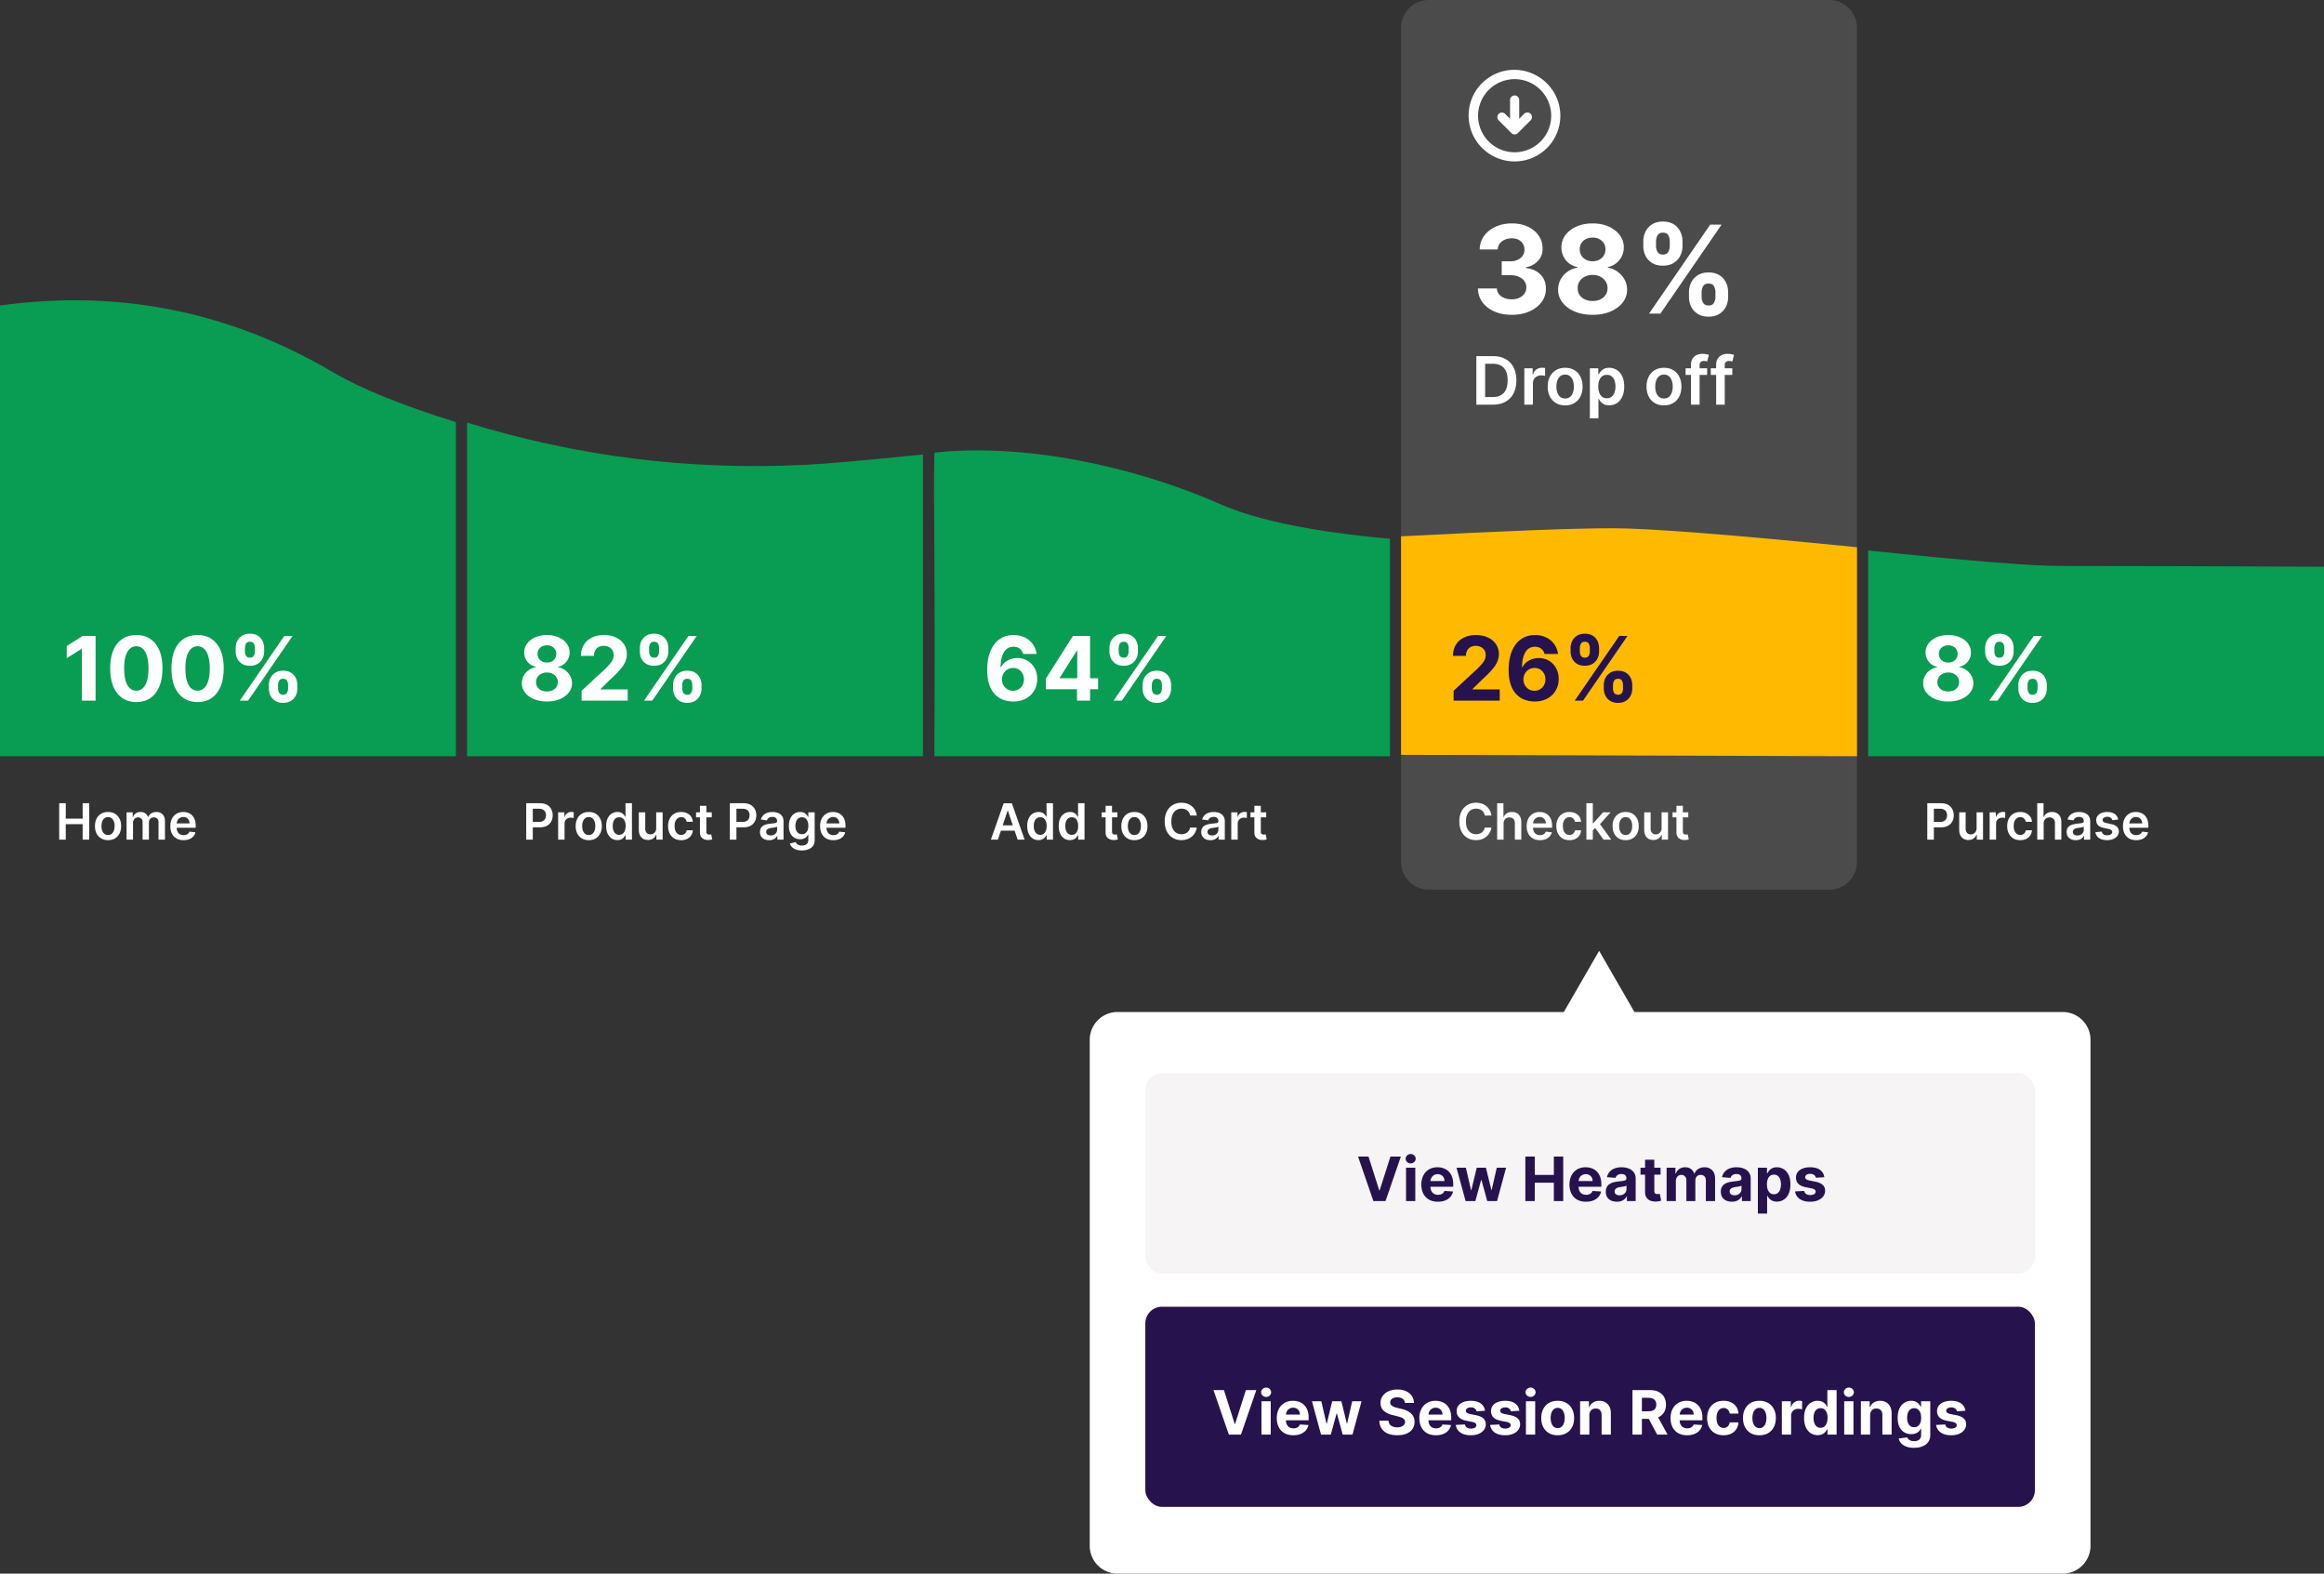 <svg xmlns="http://www.w3.org/2000/svg" width="418" height="283" fill="none"><rect width="100%" height="100%" fill="#333333" stroke="none"/><path fill="#fff" d="M10.646 151v-6.545h1.185v2.77h3.033v-2.77h1.19V151h-1.19v-2.781h-3.033V151h-1.185Zm8.787.096c-.48 0-.895-.106-1.246-.317a2.144 2.144 0 0 1-.819-.885c-.191-.379-.287-.822-.287-1.329s.096-.952.287-1.333c.194-.382.467-.678.819-.889.351-.211.767-.316 1.246-.316.48 0 .895.105 1.247.316.351.211.623.507.814.889.194.381.291.826.291 1.333s-.097.95-.29 1.329a2.123 2.123 0 0 1-.816.885c-.351.211-.766.317-1.246.317Zm.006-.927c.26 0 .478-.071.652-.214.175-.145.305-.339.39-.582.088-.243.131-.513.131-.812a2.4 2.4 0 0 0-.13-.815 1.282 1.282 0 0 0-.39-.584.987.987 0 0 0-.652-.218c-.267 0-.489.073-.665.218a1.304 1.304 0 0 0-.393.584 2.45 2.45 0 0 0-.128.815c0 .299.042.569.128.812.087.243.218.437.393.582.177.143.398.214.665.214Zm3.328.831v-4.909h1.106v.834h.058a1.3 1.3 0 0 1 .508-.658c.236-.16.519-.24.847-.24.332 0 .612.081.84.243.23.16.392.378.486.655h.051a1.34 1.34 0 0 1 .55-.652c.26-.164.568-.246.924-.246.451 0 .82.143 1.105.428.286.286.429.702.429 1.25V151h-1.16v-3.116c0-.305-.081-.527-.243-.668a.866.866 0 0 0-.595-.214c-.279 0-.497.087-.655.262-.155.172-.233.397-.233.674V151H25.65v-3.164c0-.254-.077-.456-.23-.607a.801.801 0 0 0-.594-.227.833.833 0 0 0-.454.128.892.892 0 0 0-.326.354 1.11 1.11 0 0 0-.122.531V151h-1.157Zm10.25.096c-.491 0-.917-.102-1.275-.307a2.08 2.08 0 0 1-.82-.876c-.193-.379-.288-.825-.288-1.339 0-.505.095-.948.287-1.329.194-.384.465-.682.812-.895.347-.215.755-.323 1.224-.323.303 0 .588.049.857.147.27.096.509.245.715.447.21.203.373.461.493.774.119.311.179.682.179 1.112v.355h-4.024v-.78h2.915a1.24 1.24 0 0 0-.144-.591 1.052 1.052 0 0 0-.393-.413c-.166-.1-.36-.15-.582-.15-.236 0-.444.058-.623.173a1.192 1.192 0 0 0-.419.447 1.29 1.29 0 0 0-.15.604v.681c0 .286.052.531.157.735.104.203.25.358.437.467.188.106.407.16.659.16a1.4 1.4 0 0 0 .457-.071 1.01 1.01 0 0 0 .355-.214c.1-.094.175-.21.226-.348l1.08.121a1.682 1.682 0 0 1-.39.748 1.892 1.892 0 0 1-.728.492 2.793 2.793 0 0 1-1.016.173ZM94.646 151v-6.545H97.1c.503 0 .925.093 1.266.281.343.187.602.445.776.773.177.326.266.697.266 1.112 0 .42-.089.793-.266 1.119a1.892 1.892 0 0 1-.783.77c-.345.186-.77.278-1.275.278h-1.627v-.974h1.467c.294 0 .535-.052.723-.154a.966.966 0 0 0 .415-.422c.092-.179.138-.384.138-.617a1.31 1.31 0 0 0-.138-.613.932.932 0 0 0-.418-.412c-.188-.101-.43-.151-.726-.151h-1.087V151h-1.185Zm5.74 0v-4.909h1.122v.818h.051c.09-.283.243-.502.461-.655a1.26 1.26 0 0 1 .751-.233 2.844 2.844 0 0 1 .415.032v1.064a1.238 1.238 0 0 0-.233-.045 2.144 2.144 0 0 0-.304-.022c-.211 0-.4.046-.569.137a1.01 1.01 0 0 0-.537.927V151h-1.157Zm5.508.096c-.479 0-.895-.106-1.246-.317a2.143 2.143 0 0 1-.819-.885c-.191-.379-.287-.822-.287-1.329s.096-.952.287-1.333c.194-.382.467-.678.819-.889.351-.211.767-.316 1.246-.316s.895.105 1.246.316c.352.211.624.507.815.889.194.381.291.826.291 1.333s-.097.95-.291 1.329a2.115 2.115 0 0 1-.815.885c-.351.211-.767.317-1.246.317Zm.006-.927c.26 0 .478-.071.652-.214.175-.145.305-.339.39-.582.088-.243.131-.513.131-.812 0-.3-.043-.572-.131-.815a1.278 1.278 0 0 0-.39-.584.986.986 0 0 0-.652-.218c-.266 0-.488.073-.664.218a1.299 1.299 0 0 0-.393.584 2.433 2.433 0 0 0-.128.815c0 .299.042.569.128.812.087.243.218.437.393.582.176.143.398.214.664.214Zm5.15.917a1.86 1.86 0 0 1-1.036-.297 2.025 2.025 0 0 1-.722-.863c-.177-.377-.265-.835-.265-1.374 0-.546.089-1.006.268-1.381.181-.377.425-.661.732-.853a1.881 1.881 0 0 1 1.026-.291c.288 0 .524.049.71.147.185.096.332.212.441.348.108.135.193.261.252.381h.048v-2.448h1.16V151h-1.137v-.773h-.071a1.946 1.946 0 0 1-.259.38 1.433 1.433 0 0 1-.447.339c-.185.093-.419.14-.7.14Zm.323-.949a.998.998 0 0 0 .626-.198c.173-.134.304-.321.393-.559.09-.239.135-.517.135-.835 0-.317-.045-.593-.135-.827a1.171 1.171 0 0 0-.39-.547c-.17-.13-.38-.195-.629-.195-.258 0-.473.067-.646.202a1.224 1.224 0 0 0-.39.556 2.338 2.338 0 0 0-.131.811c0 .307.044.581.131.822a1.3 1.3 0 0 0 .393.566c.175.136.389.204.643.204Zm6.653-1.202v-2.844h1.157V151h-1.122v-.873h-.051c-.111.275-.293.5-.546.675-.252.175-.562.262-.93.262-.322 0-.607-.071-.854-.214a1.486 1.486 0 0 1-.575-.63c-.139-.277-.208-.611-.208-1.003v-3.126h1.157v2.947c0 .311.085.558.256.741.17.183.394.275.671.275.17 0 .336-.042.495-.125.16-.083.291-.206.393-.37.105-.167.157-.374.157-.624Zm4.488 2.161c-.49 0-.911-.108-1.262-.323a2.15 2.15 0 0 1-.809-.892c-.187-.381-.281-.82-.281-1.316 0-.499.096-.939.287-1.32.192-.384.463-.682.812-.895.352-.215.767-.323 1.247-.323.398 0 .751.073 1.058.221.309.144.555.35.738.616.183.265.288.573.313.927h-1.106a1.056 1.056 0 0 0-.319-.591c-.167-.16-.389-.24-.668-.24-.237 0-.445.064-.624.192a1.236 1.236 0 0 0-.418.543c-.098.237-.147.52-.147.85 0 .335.049.623.147.863.098.239.235.423.412.553.179.128.389.192.63.192.17 0 .323-.032.457-.096a.929.929 0 0 0 .342-.284c.091-.124.154-.274.188-.451h1.106c-.028.347-.13.655-.307.924a1.814 1.814 0 0 1-.722.626 2.42 2.42 0 0 1-1.074.224Zm5.504-5.005v.895h-2.822v-.895h2.822Zm-2.125-1.176h1.157v4.608c0 .156.024.275.07.358a.382.382 0 0 0 .192.167.754.754 0 0 0 .262.044c.073 0 .139-.005.198-.016.062-.01.109-.02.141-.028l.195.904c-.062.021-.15.045-.265.07a2.122 2.122 0 0 1-.416.045 1.876 1.876 0 0 1-.783-.131 1.22 1.22 0 0 1-.553-.454c-.134-.204-.2-.46-.198-.767v-4.8ZM131.27 151v-6.545h2.454c.503 0 .925.093 1.266.281.343.187.602.445.776.773.177.326.266.697.266 1.112 0 .42-.089.793-.266 1.119a1.882 1.882 0 0 1-.783.77c-.345.186-.77.278-1.275.278h-1.627v-.974h1.467c.294 0 .535-.052.723-.154a.966.966 0 0 0 .415-.422c.092-.179.138-.384.138-.617a1.31 1.31 0 0 0-.138-.613.929.929 0 0 0-.419-.412c-.187-.101-.429-.151-.725-.151h-1.087V151h-1.185Zm7.065.099c-.311 0-.591-.055-.84-.166a1.365 1.365 0 0 1-.588-.499c-.143-.219-.215-.49-.215-.811 0-.277.052-.507.154-.688.102-.181.242-.326.419-.434.176-.109.376-.191.597-.246a4.86 4.86 0 0 1 .694-.125c.287-.03.521-.056.7-.08a1.03 1.03 0 0 0 .39-.115c.083-.053.124-.135.124-.246v-.019c0-.241-.071-.427-.214-.56-.143-.132-.348-.198-.617-.198-.283 0-.508.062-.674.186a.91.91 0 0 0-.332.438l-1.081-.154a1.74 1.74 0 0 1 1.141-1.202c.284-.102.597-.153.94-.153.236 0 .472.028.706.083.235.055.449.147.643.275.193.126.349.297.466.515.12.217.179.488.179.814V151h-1.112v-.674h-.038a1.425 1.425 0 0 1-.774.668c-.189.07-.412.105-.668.105Zm.301-.85c.232 0 .433-.046.604-.137.17-.094.301-.218.393-.371a.944.944 0 0 0 .14-.502v-.578a.569.569 0 0 1-.185.083 2.686 2.686 0 0 1-.288.067 20.559 20.559 0 0 1-.588.089 2.063 2.063 0 0 0-.463.115.78.78 0 0 0-.323.224.546.546 0 0 0-.118.364c0 .213.078.374.233.483.156.109.354.163.595.163Zm5.589 2.694c-.415 0-.772-.056-1.07-.169a1.9 1.9 0 0 1-.719-.448 1.542 1.542 0 0 1-.377-.623l1.041-.252c.047.096.116.19.205.284.09.096.21.175.361.237.154.064.346.095.579.095.328 0 .599-.079.815-.239.215-.158.322-.418.322-.78v-.93h-.057c-.06.119-.147.242-.262.367a1.332 1.332 0 0 1-.451.317 1.678 1.678 0 0 1-.7.128c-.377 0-.719-.089-1.026-.266a1.903 1.903 0 0 1-.728-.799c-.179-.355-.269-.801-.269-1.336 0-.539.09-.993.269-1.364.181-.373.425-.655.732-.847a1.875 1.875 0 0 1 1.025-.291c.288 0 .525.049.71.147.187.096.337.212.447.348.111.135.195.261.253.381h.064v-.812h1.141v4.989c0 .42-.1.767-.301 1.042-.2.275-.474.48-.821.617a3.221 3.221 0 0 1-1.183.204Zm.01-2.921c.245 0 .454-.06.627-.179.172-.119.303-.291.393-.515.089-.223.134-.492.134-.805 0-.309-.045-.579-.134-.812a1.17 1.17 0 0 0-.39-.54 1.01 1.01 0 0 0-.63-.195c-.258 0-.473.067-.646.202a1.218 1.218 0 0 0-.389.552 2.232 2.232 0 0 0-.131.793c0 .301.043.564.131.789.089.224.22.399.393.525.174.123.389.185.642.185Zm5.654 1.074c-.492 0-.917-.102-1.275-.307a2.083 2.083 0 0 1-.822-.876c-.192-.379-.287-.825-.287-1.339 0-.505.095-.948.287-1.329.194-.384.465-.682.812-.895.347-.215.755-.323 1.224-.323.303 0 .588.049.857.147.27.096.509.245.716.447.208.203.372.461.492.774.119.311.179.682.179 1.112v.355h-4.024v-.78h2.915a1.236 1.236 0 0 0-.144-.591 1.055 1.055 0 0 0-.393-.413c-.166-.1-.36-.15-.582-.15-.236 0-.444.058-.623.173a1.19 1.19 0 0 0-.419.447 1.29 1.29 0 0 0-.15.604v.681c0 .286.052.531.157.735.104.203.25.358.437.467.188.106.407.16.659.16a1.4 1.4 0 0 0 .457-.071c.136-.049.254-.12.355-.214.1-.094.175-.21.227-.348l1.08.121a1.678 1.678 0 0 1-.39.748c-.19.211-.433.375-.729.492a2.792 2.792 0 0 1-1.016.173Zm29.597-.096h-1.265l2.304-6.545h1.464l2.307 6.545h-1.265l-1.749-5.203h-.051L179.486 151Zm.042-2.566h3.451v.952h-3.451v-.952Zm7.251 2.652a1.86 1.86 0 0 1-1.035-.297c-.305-.198-.545-.486-.722-.863-.177-.377-.266-.835-.266-1.374 0-.546.09-1.006.269-1.381.181-.377.425-.661.732-.853a1.881 1.881 0 0 1 1.026-.291c.287 0 .524.049.709.147.186.096.333.212.441.348.109.135.193.261.253.381h.048v-2.448h1.16V151h-1.138v-.773h-.07c-.06.119-.146.246-.259.38a1.426 1.426 0 0 1-.448.339c-.185.093-.418.14-.7.14Zm.323-.949c.245 0 .454-.066.627-.198.172-.134.303-.321.393-.559.089-.239.134-.517.134-.835 0-.317-.045-.593-.134-.827a1.185 1.185 0 0 0-.39-.547 1.009 1.009 0 0 0-.63-.195c-.258 0-.473.067-.645.202a1.21 1.21 0 0 0-.39.556 2.315 2.315 0 0 0-.131.811c0 .307.043.581.131.822.089.238.22.427.393.566.175.136.389.204.642.204Zm5.346.949a1.86 1.86 0 0 1-1.035-.297 2.011 2.011 0 0 1-.722-.863c-.177-.377-.266-.835-.266-1.374 0-.546.09-1.006.269-1.381.181-.377.425-.661.732-.853a1.879 1.879 0 0 1 1.026-.291c.287 0 .524.049.709.147.186.096.333.212.441.348.109.135.193.261.253.381h.048v-2.448h1.16V151h-1.138v-.773h-.07c-.06.119-.146.246-.259.38a1.426 1.426 0 0 1-.448.339c-.185.093-.418.14-.7.14Zm.323-.949c.245 0 .454-.066.627-.198.172-.134.303-.321.393-.559.089-.239.134-.517.134-.835 0-.317-.045-.593-.134-.827a1.185 1.185 0 0 0-.39-.547 1.009 1.009 0 0 0-.63-.195c-.258 0-.473.067-.645.202a1.21 1.21 0 0 0-.39.556 2.315 2.315 0 0 0-.131.811c0 .307.043.581.131.822.089.238.22.427.393.566.175.136.389.204.642.204Zm8.208-4.046v.895h-2.822v-.895h2.822Zm-2.125-1.176h1.157v4.608c0 .156.023.275.07.358a.382.382 0 0 0 .192.167.754.754 0 0 0 .262.044c.073 0 .139-.005.198-.016.062-.01.109-.02.141-.028l.195.904c-.062.021-.15.045-.265.07a2.122 2.122 0 0 1-.416.045 1.876 1.876 0 0 1-.783-.131 1.22 1.22 0 0 1-.553-.454c-.134-.204-.2-.46-.198-.767v-4.8Zm5.182 6.181c-.48 0-.895-.106-1.247-.317a2.148 2.148 0 0 1-.818-.885c-.192-.379-.288-.822-.288-1.329s.096-.952.288-1.333c.194-.382.467-.678.818-.889.352-.211.767-.316 1.247-.316.479 0 .894.105 1.246.316.352.211.623.507.815.889.194.381.291.826.291 1.333s-.097.95-.291 1.329a2.121 2.121 0 0 1-.815.885c-.352.211-.767.317-1.246.317Zm.006-.927c.26 0 .477-.071.652-.214.175-.145.305-.339.39-.582.087-.243.131-.513.131-.812 0-.3-.044-.572-.131-.815a1.278 1.278 0 0 0-.39-.584.987.987 0 0 0-.652-.218c-.266 0-.488.073-.665.218a1.307 1.307 0 0 0-.393.584 2.458 2.458 0 0 0-.128.815c0 .299.043.569.128.812.087.243.219.437.393.582.177.143.399.214.665.214Zm11.214-3.506h-1.195a1.477 1.477 0 0 0-.189-.521 1.394 1.394 0 0 0-.808-.63 1.836 1.836 0 0 0-.56-.083c-.356 0-.671.09-.946.269-.275.177-.49.437-.645.78-.156.341-.234.757-.234 1.249 0 .501.078.923.234 1.266.157.341.373.599.645.773.275.173.589.259.943.259.196 0 .379-.025.55-.076a1.53 1.53 0 0 0 .463-.234c.139-.102.255-.228.349-.377.095-.149.162-.32.198-.511l1.195.006a2.587 2.587 0 0 1-.291.876c-.147.273-.34.513-.578.722a2.661 2.661 0 0 1-.838.486 3.12 3.12 0 0 1-1.064.172 2.975 2.975 0 0 1-1.54-.399 2.785 2.785 0 0 1-1.068-1.154c-.26-.503-.39-1.106-.39-1.809 0-.705.131-1.308.393-1.809a2.802 2.802 0 0 1 1.071-1.153c.452-.267.963-.4 1.534-.4.364 0 .703.051 1.016.153.314.103.593.253.838.451.245.196.446.437.604.722.16.284.264.608.313.972Zm2.447 4.436c-.311 0-.591-.055-.84-.166a1.37 1.37 0 0 1-.588-.499c-.143-.219-.214-.49-.214-.811 0-.277.051-.507.153-.688.102-.181.242-.326.419-.434.177-.109.376-.191.597-.246a4.86 4.86 0 0 1 .694-.125c.288-.03.521-.056.7-.08a1.03 1.03 0 0 0 .39-.115c.083-.053.124-.135.124-.246v-.019c0-.241-.071-.427-.214-.56-.142-.132-.348-.198-.617-.198-.283 0-.508.062-.674.186a.91.91 0 0 0-.332.438l-1.081-.154a1.74 1.74 0 0 1 1.141-1.202c.284-.102.597-.153.94-.153.237 0 .472.028.706.083.235.055.449.147.643.275.194.126.349.297.466.515.12.217.179.488.179.814V151h-1.112v-.674h-.038c-.071.136-.17.264-.297.383a1.447 1.447 0 0 1-.477.285c-.189.07-.412.105-.668.105Zm.301-.85c.232 0 .433-.046.604-.137.17-.094.301-.218.393-.371a.945.945 0 0 0 .141-.502v-.578a.576.576 0 0 1-.186.083 2.723 2.723 0 0 1-.287.067 23.331 23.331 0 0 1-.588.089 2.059 2.059 0 0 0-.464.115.78.78 0 0 0-.323.224.546.546 0 0 0-.118.364c0 .213.078.374.233.483.156.109.354.163.595.163Zm3.455.751v-4.909h1.122v.818h.051a1.222 1.222 0 0 1 1.211-.888 2.844 2.844 0 0 1 .415.032v1.064a1.221 1.221 0 0 0-.233-.045 2.12 2.12 0 0 0-.303-.022c-.211 0-.401.046-.569.137a1.006 1.006 0 0 0-.537.927V151h-1.157Zm6.283-4.909v.895h-2.822v-.895h2.822Zm-2.125-1.176h1.157v4.608c0 .156.023.275.07.358a.382.382 0 0 0 .192.167.754.754 0 0 0 .262.044c.072 0 .138-.005.198-.016.062-.01.109-.02.141-.028l.195.904a2.57 2.57 0 0 1-.266.07 2.111 2.111 0 0 1-.415.045 1.876 1.876 0 0 1-.783-.131 1.215 1.215 0 0 1-.553-.454c-.134-.204-.2-.46-.198-.767v-4.8Z"/><path fill="#fff" fill-opacity=".12" fill-rule="evenodd" d="M252 5a5 5 0 0 1 5-5h72a5 5 0 0 1 5 5v150a5 5 0 0 1-5 5h-72a5 5 0 0 1-5-5V5Z" clip-rule="evenodd"/><path fill="#089D52" fill-rule="evenodd" d="M168.058 81.409c15.953-1.763 35.689 2.33 51.41 9.25 6.639 2.923 16.816 5.001 30.532 6.237V136h-81.942c.193-35.929-.199-45.341 0-54.591ZM336 99c17.859 1.856 29.416 2.783 34.618 2.783 10.672 0 26.466.045 47.382.135V136h-82V99Z" clip-rule="evenodd"/><path fill="#fff" d="M268.498 72.775h-2.958v-8.727h3.018c.866 0 1.61.175 2.232.524a3.504 3.504 0 0 1 1.441 1.496c.335.65.503 1.429.503 2.335 0 .91-.169 1.69-.507 2.344a3.508 3.508 0 0 1-1.454 1.504c-.63.35-1.389.524-2.275.524Zm-1.377-1.368h1.3c.608 0 1.115-.11 1.521-.332.407-.224.712-.558.917-1.001.204-.446.306-1.003.306-1.67 0-.668-.102-1.222-.306-1.663a2.093 2.093 0 0 0-.908-.993c-.398-.221-.892-.332-1.483-.332h-1.347v5.992Zm7.047 1.368V66.23h1.495v1.09h.069c.119-.377.323-.668.613-.873a1.691 1.691 0 0 1 1.002-.31c.085 0 .18.003.285.012.108.006.198.016.269.03v1.419a1.63 1.63 0 0 0-.312-.06 2.854 2.854 0 0 0-.404-.03c-.282 0-.534.061-.759.184a1.342 1.342 0 0 0-.524.498 1.403 1.403 0 0 0-.192.737v3.848h-1.542Zm7.343.128c-.639 0-1.193-.14-1.662-.422a2.867 2.867 0 0 1-1.091-1.18c-.256-.506-.383-1.097-.383-1.773 0-.676.127-1.268.383-1.777a2.86 2.86 0 0 1 1.091-1.184c.469-.282 1.023-.422 1.662-.422s1.193.14 1.662.422c.469.28.831.676 1.087 1.184.258.509.387 1.101.387 1.777 0 .676-.129 1.267-.387 1.773-.256.506-.618.9-1.087 1.18-.469.282-1.023.422-1.662.422Zm.009-1.236c.346 0 .636-.095.869-.285.233-.193.406-.452.52-.776.116-.323.174-.684.174-1.082 0-.4-.058-.763-.174-1.087a1.722 1.722 0 0 0-.52-.78c-.233-.193-.523-.29-.869-.29-.356 0-.651.097-.887.29a1.745 1.745 0 0 0-.524.78c-.114.324-.17.686-.17 1.087 0 .398.056.758.17 1.082.116.324.291.583.524.776.236.19.531.285.887.285Zm4.437 3.563v-9h1.517v1.082h.089c.08-.159.192-.328.337-.507a1.79 1.79 0 0 1 .588-.464c.247-.131.562-.196.946-.196.506 0 .962.129 1.368.388.409.255.733.634.971 1.137.242.5.363 1.114.363 1.841 0 .719-.118 1.33-.354 1.833-.236.502-.557.886-.963 1.15a2.478 2.478 0 0 1-1.381.396c-.375 0-.686-.062-.933-.187a1.906 1.906 0 0 1-.597-.452 2.997 2.997 0 0 1-.345-.507h-.064v3.486h-1.542Zm1.512-5.727c0 .423.06.794.179 1.112a1.7 1.7 0 0 0 .525.746c.23.176.508.264.835.264.341 0 .626-.091.856-.273a1.68 1.68 0 0 0 .52-.754c.12-.321.179-.686.179-1.095a3.1 3.1 0 0 0-.175-1.083 1.621 1.621 0 0 0-.519-.741c-.231-.18-.517-.269-.861-.269-.33 0-.61.087-.84.26-.23.174-.405.416-.524.729a3.17 3.17 0 0 0-.175 1.104Zm11.819 3.4c-.639 0-1.193-.14-1.662-.422a2.865 2.865 0 0 1-1.09-1.18c-.256-.506-.384-1.097-.384-1.773 0-.676.128-1.268.384-1.777a2.858 2.858 0 0 1 1.09-1.184c.469-.282 1.023-.422 1.662-.422.64 0 1.194.14 1.662.422.469.28.831.676 1.087 1.184.258.509.388 1.101.388 1.777 0 .676-.13 1.267-.388 1.773-.256.506-.618.9-1.087 1.18-.468.282-1.022.422-1.662.422Zm.009-1.236c.346 0 .636-.095.869-.285.233-.193.406-.452.52-.776a3.16 3.16 0 0 0 .175-1.082c0-.4-.058-.763-.175-1.087a1.722 1.722 0 0 0-.52-.78c-.233-.193-.523-.29-.869-.29-.355 0-.651.097-.886.29a1.755 1.755 0 0 0-.525.78c-.113.324-.17.686-.17 1.087 0 .398.057.758.17 1.082.117.324.292.583.525.776.235.19.531.285.886.285Zm7.752-5.437v1.193h-3.869V66.23h3.869Zm-2.902 6.545v-7.163c0-.44.091-.807.273-1.1.185-.292.432-.51.742-.656a2.4 2.4 0 0 1 1.031-.217c.267 0 .504.021.711.064.208.043.361.08.461.115l-.307 1.193a2.67 2.67 0 0 0-.247-.06 1.506 1.506 0 0 0-.333-.034c-.287 0-.49.07-.609.21-.117.136-.175.332-.175.587v7.061h-1.547Zm7.426-6.545v1.193h-3.87V66.23h3.87Zm-2.902 6.545v-7.163c0-.44.091-.807.273-1.1a1.73 1.73 0 0 1 .741-.656c.31-.145.653-.217 1.031-.217.267 0 .505.021.712.064.207.043.361.08.46.115l-.307 1.193a2.593 2.593 0 0 0-.247-.06 1.49 1.49 0 0 0-.332-.034c-.287 0-.49.07-.61.21-.116.136-.174.332-.174.587v7.061h-1.547Zm-36.78-16.16c-1.167 0-2.206-.2-3.118-.601-.906-.407-1.622-.964-2.148-1.672-.521-.714-.789-1.537-.805-2.469h3.407c.02.39.148.734.382 1.031.24.292.558.518.953.68.396.161.842.242 1.336.242.516 0 .972-.091 1.368-.273.395-.183.705-.435.929-.758.224-.323.336-.695.336-1.117 0-.427-.12-.805-.359-1.133-.234-.333-.573-.594-1.016-.781-.437-.188-.958-.282-1.562-.282h-1.492v-2.484h1.492c.51 0 .961-.088 1.351-.266a2.18 2.18 0 0 0 .922-.734c.219-.318.328-.688.328-1.11 0-.4-.096-.752-.289-1.054a1.905 1.905 0 0 0-.797-.719c-.338-.172-.734-.258-1.187-.258-.458 0-.878.084-1.258.25a2.2 2.2 0 0 0-.914.696 1.826 1.826 0 0 0-.367 1.062h-3.242c.015-.922.278-1.734.789-2.437.51-.703 1.198-1.253 2.062-1.649.87-.4 1.852-.601 2.946-.601 1.104 0 2.07.2 2.898.601.828.401 1.471.943 1.93 1.625.463.677.692 1.438.687 2.281.005.896-.273 1.644-.836 2.243-.557.599-1.284.979-2.179 1.14v.125c1.177.151 2.072.56 2.687 1.227.62.661.927 1.49.922 2.484a3.906 3.906 0 0 1-.789 2.43c-.526.708-1.253 1.266-2.18 1.672-.927.406-1.989.61-3.187.61Zm14.556 0c-1.203 0-2.273-.195-3.211-.586-.932-.396-1.664-.935-2.195-1.617a3.679 3.679 0 0 1-.797-2.32c0-.667.151-1.279.453-1.836a4.085 4.085 0 0 1 1.25-1.399 4.122 4.122 0 0 1 1.766-.718v-.11c-.854-.172-1.547-.586-2.078-1.242-.531-.661-.797-1.43-.797-2.305 0-.828.242-1.565.726-2.21.485-.652 1.149-1.162 1.993-1.532.849-.375 1.812-.562 2.89-.562s2.039.187 2.883.562c.849.375 1.516.888 2 1.54.484.645.729 1.38.734 2.202-.005.88-.276 1.649-.812 2.305a3.494 3.494 0 0 1-2.063 1.242v.11a4.056 4.056 0 0 1 1.743.718c.526.37.942.836 1.25 1.399.312.557.471 1.17.476 1.836a3.715 3.715 0 0 1-.804 2.32c-.532.682-1.266 1.221-2.204 1.617-.932.39-2 .586-3.203.586Zm0-2.484c.537 0 1.005-.096 1.407-.29.401-.197.713-.468.937-.812.229-.349.344-.75.344-1.203 0-.463-.117-.872-.352-1.226a2.414 2.414 0 0 0-.953-.844c-.401-.209-.862-.313-1.383-.313a2.99 2.99 0 0 0-1.383.313 2.4 2.4 0 0 0-.96.844 2.2 2.2 0 0 0-.344 1.226c0 .453.112.854.336 1.203a2.3 2.3 0 0 0 .945.813c.406.193.875.289 1.406.289Zm0-7.149c.448 0 .847-.09 1.196-.273.349-.182.622-.435.82-.758.198-.323.297-.695.297-1.117a2 2 0 0 0-1.11-1.836c-.343-.182-.744-.273-1.203-.273-.453 0-.854.09-1.203.273a2.022 2.022 0 0 0-.82.742 2.039 2.039 0 0 0-.289 1.094c0 .422.099.794.297 1.117.198.323.471.576.82.758.349.182.747.273 1.195.273Zm17.334 6.415v-.844c0-.64.136-1.23.407-1.766a3.219 3.219 0 0 1 1.195-1.297c.526-.328 1.166-.492 1.922-.492.765 0 1.409.162 1.929.484a3.1 3.1 0 0 1 1.188 1.297 3.88 3.88 0 0 1 .406 1.774v.844c0 .64-.135 1.231-.406 1.773a3.162 3.162 0 0 1-1.195 1.289c-.526.328-1.167.492-1.922.492-.766 0-1.409-.164-1.93-.492a3.17 3.17 0 0 1-1.187-1.29 3.908 3.908 0 0 1-.407-1.772Zm2.274-.844v.844c0 .37.088.718.265 1.046.183.329.511.492.985.492s.797-.16.968-.484c.178-.323.266-.674.266-1.054v-.844c0-.38-.083-.735-.25-1.063-.167-.328-.495-.492-.984-.492-.469 0-.795.164-.977.492a2.156 2.156 0 0 0-.273 1.063ZM295.57 44.24v-.843c0-.646.138-1.237.414-1.774a3.22 3.22 0 0 1 1.196-1.297c.526-.323 1.161-.484 1.906-.484.771 0 1.417.161 1.937.484.521.323.917.755 1.188 1.297a3.88 3.88 0 0 1 .406 1.774v.843c0 .646-.138 1.237-.414 1.774a3.163 3.163 0 0 1-1.195 1.289c-.521.317-1.162.476-1.922.476s-1.404-.161-1.93-.484a3.244 3.244 0 0 1-1.187-1.29 3.92 3.92 0 0 1-.399-1.765Zm2.289-.843v.843c0 .38.089.732.266 1.055.182.323.503.484.961.484.479 0 .805-.161.976-.484a2.15 2.15 0 0 0 .266-1.055v-.843c0-.38-.083-.735-.25-1.063-.167-.328-.497-.492-.992-.492-.464 0-.784.166-.961.5a2.218 2.218 0 0 0-.266 1.055Zm-1.257 13 11-16h2.046l-11 16h-2.046Z"/><path fill="#089D52" fill-rule="evenodd" d="M0 54.944c21.325-2.96 41.293 1.041 59.904 12.001 5.01 2.95 12.376 5.94 22.096 8.967V136H0V54.944Z" clip-rule="evenodd"/><path fill="#FFBA00" fill-rule="evenodd" d="M252 96.456c18.49-.97 31.17-1.456 38.041-1.456 6.534 0 21.187 1.138 43.959 3.412V136l-82-.252V96.456Z" clip-rule="evenodd"/><path fill="#26134D" d="M261.451 126v-1.773l4.142-3.835c.352-.341.648-.648.886-.92.243-.273.427-.54.552-.802.125-.265.187-.551.187-.858 0-.34-.078-.634-.233-.88a1.53 1.53 0 0 0-.636-.574 2 2 0 0 0-.915-.205c-.356 0-.667.072-.932.216-.265.144-.47.351-.614.62a2.019 2.019 0 0 0-.215.96h-2.336c0-.762.173-1.422.517-1.983a3.455 3.455 0 0 1 1.449-1.301c.621-.307 1.337-.46 2.148-.46.833 0 1.559.147 2.176.443.621.291 1.104.697 1.449 1.216s.517 1.113.517 1.784c0 .439-.087.873-.261 1.301-.171.428-.476.903-.915 1.426-.439.519-1.059 1.142-1.858 1.869l-1.699 1.665v.08h4.886V126h-8.295Zm14.544.159a5.267 5.267 0 0 1-1.733-.301 3.953 3.953 0 0 1-1.489-.96c-.439-.443-.787-1.031-1.045-1.762-.254-.731-.381-1.628-.381-2.693.004-.977.116-1.85.336-2.619.223-.773.541-1.428.954-1.966a4.178 4.178 0 0 1 1.494-1.227c.58-.284 1.23-.426 1.949-.426.777 0 1.462.151 2.057.454a3.787 3.787 0 0 1 1.432 1.222c.364.515.583 1.092.659 1.733h-2.426a1.62 1.62 0 0 0-.597-.955c-.303-.231-.678-.347-1.125-.347-.757 0-1.333.33-1.727.989-.39.659-.589 1.555-.597 2.688h.08c.174-.345.409-.639.704-.881.3-.246.639-.434 1.018-.563a3.681 3.681 0 0 1 1.21-.198c.689 0 1.303.162 1.841.488.538.322.962.765 1.272 1.33.311.564.466 1.21.466 1.937 0 .788-.183 1.489-.551 2.103a3.825 3.825 0 0 1-1.528 1.443c-.652.344-1.409.515-2.273.511Zm-.011-1.932a1.93 1.93 0 0 0 1.017-.272c.299-.182.534-.428.704-.739.171-.311.256-.659.256-1.046 0-.386-.085-.733-.256-1.039a1.888 1.888 0 0 0-1.704-1.006 1.95 1.95 0 0 0-.79.159 1.987 1.987 0 0 0-1.051 1.102c-.102.247-.154.51-.154.79a2.047 2.047 0 0 0 .961 1.773c.299.185.638.278 1.017.278Zm12.477-.409v-.613c0-.466.098-.894.295-1.285a2.35 2.35 0 0 1 .87-.943c.382-.238.848-.358 1.397-.358.557 0 1.025.118 1.404.353.382.234.67.549.863.943.197.39.296.82.296 1.29v.613c0 .466-.099.896-.296 1.29-.196.39-.486.703-.869.937-.382.239-.848.358-1.398.358-.556 0-1.024-.119-1.403-.358a2.305 2.305 0 0 1-.864-.937 2.843 2.843 0 0 1-.295-1.29Zm1.653-.613v.613c0 .269.065.523.194.762.132.238.371.358.715.358.345 0 .58-.118.705-.353.129-.235.193-.49.193-.767v-.613c0-.277-.06-.535-.182-.773-.121-.239-.36-.358-.716-.358-.34 0-.577.119-.71.358a1.57 1.57 0 0 0-.199.773Zm-7.625-6.046v-.614c0-.469.101-.899.301-1.289.201-.394.491-.709.87-.944.382-.234.844-.352 1.386-.352.561 0 1.03.118 1.409.352.379.235.667.55.864.944.197.39.295.82.295 1.289v.614c0 .47-.1.9-.301 1.29-.197.39-.487.703-.869.937-.379.231-.845.347-1.398.347-.553 0-1.021-.117-1.403-.352a2.36 2.36 0 0 1-.864-.938 2.855 2.855 0 0 1-.29-1.284Zm1.665-.614v.614c0 .277.065.532.193.767.133.235.366.352.699.352.349 0 .585-.117.71-.352.129-.235.194-.49.194-.767v-.614c0-.276-.061-.534-.182-.772-.121-.239-.362-.358-.722-.358-.337 0-.57.121-.699.363a1.625 1.625 0 0 0-.193.767Zm-.915 9.455 8-11.636h1.489l-8 11.636h-1.489Z"/><path fill="#fff" d="M350.417 126.159c-.875 0-1.654-.142-2.335-.426-.678-.288-1.211-.68-1.597-1.176a2.677 2.677 0 0 1-.579-1.688c0-.485.109-.93.329-1.335.224-.409.527-.748.909-1.017a3.001 3.001 0 0 1 1.284-.523v-.079a2.52 2.52 0 0 1-1.511-.904 2.6 2.6 0 0 1-.58-1.676c0-.602.176-1.138.529-1.608.352-.473.835-.844 1.449-1.113.617-.273 1.318-.409 2.102-.409.784 0 1.483.136 2.096.409.618.272 1.103.645 1.455 1.119.352.47.53 1.004.534 1.602a2.595 2.595 0 0 1-.591 1.676c-.39.478-.89.779-1.5.904v.079c.466.076.888.25 1.267.523.383.269.686.608.909 1.017.228.405.343.85.347 1.335a2.706 2.706 0 0 1-.585 1.688c-.387.496-.921.888-1.603 1.176-.678.284-1.454.426-2.329.426Zm0-1.807c.39 0 .731-.07 1.023-.21.291-.144.519-.341.681-.591.167-.254.25-.545.25-.875 0-.337-.085-.634-.255-.892a1.771 1.771 0 0 0-.693-.614 2.158 2.158 0 0 0-1.006-.227c-.375 0-.71.076-1.006.227a1.761 1.761 0 0 0-.699.614c-.166.258-.25.555-.25.892 0 .33.082.621.245.875.163.25.392.447.687.591.296.14.637.21 1.023.21Zm0-5.199c.326 0 .615-.066.869-.198.254-.133.453-.317.597-.552.144-.234.216-.505.216-.812a1.458 1.458 0 0 0-.807-1.335 1.837 1.837 0 0 0-.875-.199c-.33 0-.621.066-.875.199a1.464 1.464 0 0 0-.597.539 1.49 1.49 0 0 0-.21.796c0 .307.072.578.216.812.144.235.343.419.597.552.253.132.543.198.869.198Zm12.606 4.665v-.613c0-.466.099-.894.296-1.285.201-.393.49-.708.869-.943.383-.238.849-.358 1.398-.358.557 0 1.025.118 1.403.353.383.234.671.549.864.943.197.39.295.82.295 1.29v.613c0 .466-.098.896-.295 1.29-.197.39-.487.703-.869.937-.383.239-.849.358-1.398.358-.557 0-1.025-.119-1.403-.358a2.305 2.305 0 0 1-.864-.937 2.844 2.844 0 0 1-.296-1.29Zm1.654-.613v.613c0 .269.064.523.193.762.133.238.371.358.716.358s.579-.118.704-.353c.129-.235.194-.49.194-.767v-.613c0-.277-.061-.535-.182-.773-.121-.239-.36-.358-.716-.358-.341 0-.578.119-.71.358a1.56 1.56 0 0 0-.199.773Zm-7.625-6.046v-.614c0-.469.1-.899.301-1.289.201-.394.491-.709.869-.944.383-.234.845-.352 1.387-.352.56 0 1.03.118 1.409.352.379.235.666.55.863.944.197.39.296.82.296 1.289v.614c0 .47-.101.9-.301 1.29-.197.39-.487.703-.87.937-.378.231-.844.347-1.397.347s-1.021-.117-1.404-.352a2.357 2.357 0 0 1-.863-.938 2.842 2.842 0 0 1-.29-1.284Zm1.665-.614v.614c0 .277.064.532.193.767.132.235.365.352.699.352.348 0 .585-.117.71-.352.129-.235.193-.49.193-.767v-.614c0-.276-.061-.534-.182-.772-.121-.239-.361-.358-.721-.358-.337 0-.57.121-.699.363a1.614 1.614 0 0 0-.193.767Zm-.915 9.455 8-11.636h1.488l-8 11.636h-1.488Zm-175.596.159a5.263 5.263 0 0 1-1.733-.301 3.953 3.953 0 0 1-1.489-.96c-.439-.443-.788-1.031-1.045-1.762-.254-.731-.381-1.628-.381-2.693.004-.977.116-1.85.335-2.619.224-.773.542-1.428.955-1.966a4.178 4.178 0 0 1 1.494-1.227c.58-.284 1.229-.426 1.949-.426.777 0 1.462.151 2.057.454a3.787 3.787 0 0 1 1.432 1.222c.363.515.583 1.092.659 1.733h-2.426a1.62 1.62 0 0 0-.597-.955c-.303-.231-.678-.347-1.125-.347-.757 0-1.333.33-1.727.989-.39.659-.589 1.555-.597 2.688h.08c.174-.345.409-.639.704-.881a3.24 3.24 0 0 1 1.017-.563 3.687 3.687 0 0 1 1.211-.198c.689 0 1.303.162 1.841.488.537.322.962.765 1.272 1.33.311.564.466 1.21.466 1.937 0 .788-.183 1.489-.551 2.103a3.832 3.832 0 0 1-1.528 1.443c-.652.344-1.409.515-2.273.511Zm-.011-1.932a1.93 1.93 0 0 0 1.017-.272c.299-.182.534-.428.704-.739.171-.311.256-.659.256-1.046 0-.386-.085-.733-.256-1.039a1.888 1.888 0 0 0-1.704-1.006 1.95 1.95 0 0 0-.79.159 1.987 1.987 0 0 0-1.051 1.102 2.03 2.03 0 0 0-.154.79 2.047 2.047 0 0 0 .961 1.773c.299.185.638.278 1.017.278Zm5.931-.272v-1.938l4.858-7.653h1.671v2.681h-.989l-3.062 4.847v.091h6.903v1.972h-9.381Zm5.586 2.045v-2.636l.045-.858v-8.142h2.307V126h-2.352Zm11.804-2.182v-.613c0-.466.098-.894.295-1.285.201-.393.491-.708.869-.943.383-.238.849-.358 1.398-.358.557 0 1.025.118 1.404.353.382.234.67.549.863.943.197.39.296.82.296 1.29v.613c0 .466-.099.896-.296 1.29-.197.39-.487.703-.869.937-.383.239-.849.358-1.398.358-.557 0-1.024-.119-1.403-.358a2.305 2.305 0 0 1-.864-.937 2.843 2.843 0 0 1-.295-1.29Zm1.653-.613v.613c0 .269.064.523.193.762.133.238.371.358.716.358s.58-.118.705-.353c.128-.235.193-.49.193-.767v-.613c0-.277-.061-.535-.182-.773-.121-.239-.36-.358-.716-.358-.341 0-.578.119-.71.358a1.56 1.56 0 0 0-.199.773Zm-7.625-6.046v-.614c0-.469.1-.899.301-1.289.201-.394.491-.709.869-.944.383-.234.845-.352 1.387-.352.56 0 1.03.118 1.409.352.379.235.667.55.864.944.197.39.295.82.295 1.289v.614c0 .47-.1.9-.301 1.29-.197.39-.487.703-.869.937-.379.231-.845.347-1.398.347-.553 0-1.021-.117-1.404-.352a2.364 2.364 0 0 1-.863-.938 2.855 2.855 0 0 1-.29-1.284Zm1.665-.614v.614c0 .277.064.532.193.767.133.235.366.352.699.352.348 0 .585-.117.71-.352.129-.235.193-.49.193-.767v-.614c0-.276-.06-.534-.182-.772-.121-.239-.361-.358-.721-.358-.337 0-.57.121-.699.363a1.614 1.614 0 0 0-.193.767Zm-.915 9.455 8-11.636h1.489l-8 11.636h-1.489Z"/><path fill="#089D52" fill-rule="evenodd" d="M84 76c19.767 6.075 39.734 8.61 60.584 7.607 3.925-.189 11.064-.813 21.416-1.87V136H84V76Z" clip-rule="evenodd"/><path fill="#fff" fill-rule="evenodd" d="m274.168 20.442-.921.921v-3.43a.824.824 0 0 0-1.644 0v3.431l-.922-.92a.823.823 0 0 0-1.162 1.16l2.327 2.325a.812.812 0 0 0 .895.18.816.816 0 0 0 .267-.18l2.323-2.324a.823.823 0 0 0-1.163-1.162Zm2.368-6.75a8.22 8.22 0 0 0-12.099 9.247 8.215 8.215 0 0 0 3.878 4.992 8.22 8.22 0 0 0 8.221-14.238Zm1.585 10.408a6.578 6.578 0 0 1-12.047-1.586 6.573 6.573 0 0 1 4.65-8.054 6.574 6.574 0 0 1 8.053 4.65 6.573 6.573 0 0 1-.656 4.99Z" clip-rule="evenodd"/><path fill="#fff" d="M98.37 126.159c-.875 0-1.653-.142-2.335-.426-.678-.288-1.21-.68-1.597-1.176a2.675 2.675 0 0 1-.58-1.688c0-.485.11-.93.33-1.335a2.97 2.97 0 0 1 .91-1.017c.382-.273.81-.447 1.283-.523v-.079a2.52 2.52 0 0 1-1.511-.904 2.597 2.597 0 0 1-.58-1.676c0-.602.177-1.138.529-1.608.352-.473.835-.844 1.449-1.113.617-.273 1.318-.409 2.102-.409.784 0 1.483.136 2.097.409.617.272 1.102.645 1.454 1.119.352.47.53 1.004.534 1.602a2.595 2.595 0 0 1-.591 1.676c-.39.478-.89.779-1.5.904v.079c.466.076.889.25 1.267.523.383.269.686.608.909 1.017.228.405.343.85.347 1.335a2.706 2.706 0 0 1-.585 1.688c-.387.496-.921.888-1.602 1.176-.678.284-1.455.426-2.33.426Zm0-1.807c.39 0 .731-.07 1.023-.21.291-.144.519-.341.682-.591.166-.254.25-.545.25-.875 0-.337-.086-.634-.256-.892a1.765 1.765 0 0 0-.693-.614 2.157 2.157 0 0 0-1.006-.227c-.375 0-.71.076-1.006.227a1.754 1.754 0 0 0-.699.614c-.166.258-.25.555-.25.892 0 .33.082.621.245.875.163.25.392.447.687.591.296.14.637.21 1.023.21Zm0-5.199c.326 0 .616-.066.87-.198a1.5 1.5 0 0 0 .596-.552c.144-.234.216-.505.216-.812a1.458 1.458 0 0 0-.807-1.335 1.836 1.836 0 0 0-.875-.199c-.33 0-.621.066-.875.199a1.464 1.464 0 0 0-.597.539 1.49 1.49 0 0 0-.21.796c0 .307.072.578.216.812.144.235.343.419.597.552.253.132.543.198.869.198Zm6.237 6.847v-1.773l4.142-3.835c.353-.341.648-.648.887-.92.242-.273.426-.54.551-.802.125-.265.187-.551.187-.858 0-.34-.077-.634-.233-.88a1.53 1.53 0 0 0-.636-.574 2 2 0 0 0-.915-.205c-.356 0-.666.072-.932.216a1.49 1.49 0 0 0-.613.62c-.144.269-.216.589-.216.96h-2.335c0-.762.172-1.422.517-1.983a3.443 3.443 0 0 1 1.449-1.301c.621-.307 1.337-.46 2.147-.46.834 0 1.559.147 2.176.443.622.291 1.105.697 1.449 1.216.345.519.517 1.113.517 1.784 0 .439-.087.873-.261 1.301-.171.428-.475.903-.915 1.426-.439.519-1.059 1.142-1.858 1.869l-1.699 1.665v.08h4.887V126h-8.296Zm16.448-2.182v-.613c0-.466.098-.894.295-1.285.201-.393.491-.708.869-.943.383-.238.849-.358 1.398-.358.557 0 1.025.118 1.404.353.382.234.67.549.863.943.197.39.296.82.296 1.29v.613c0 .466-.099.896-.296 1.29-.197.39-.487.703-.869.937-.383.239-.849.358-1.398.358-.557 0-1.024-.119-1.403-.358a2.305 2.305 0 0 1-.864-.937 2.843 2.843 0 0 1-.295-1.29Zm1.653-.613v.613c0 .269.064.523.193.762.133.238.371.358.716.358s.58-.118.705-.353c.129-.235.193-.49.193-.767v-.613c0-.277-.061-.535-.182-.773-.121-.239-.36-.358-.716-.358-.341 0-.577.119-.71.358a1.56 1.56 0 0 0-.199.773Zm-7.625-6.046v-.614c0-.469.1-.899.301-1.289.201-.394.491-.709.87-.944.382-.234.844-.352 1.386-.352.561 0 1.03.118 1.409.352.379.235.667.55.864.944.197.39.295.82.295 1.289v.614c0 .47-.1.9-.301 1.29-.197.39-.487.703-.869.937-.379.231-.845.347-1.398.347-.553 0-1.021-.117-1.403-.352a2.36 2.36 0 0 1-.864-.938 2.855 2.855 0 0 1-.29-1.284Zm1.665-.614v.614c0 .277.064.532.193.767.133.235.366.352.699.352.348 0 .585-.117.71-.352.129-.235.193-.49.193-.767v-.614c0-.276-.06-.534-.181-.772-.122-.239-.362-.358-.722-.358-.337 0-.57.121-.699.363a1.614 1.614 0 0 0-.193.767Zm-.915 9.455 8-11.636h1.489l-8 11.636h-1.489Zm-98.64-11.636V126h-2.46v-9.301h-.068L12 118.369v-2.181l2.88-1.824h2.313Zm7.328 11.892c-.977-.004-1.818-.245-2.522-.722-.701-.477-1.241-1.168-1.62-2.074-.375-.905-.56-1.994-.557-3.267 0-1.269.188-2.35.563-3.244.379-.894.918-1.574 1.62-2.04.704-.47 1.543-.704 2.516-.704.974 0 1.81.234 2.512.704.704.47 1.246 1.152 1.625 2.046.378.89.566 1.969.562 3.238 0 1.277-.19 2.368-.568 3.273-.375.905-.913 1.596-1.614 2.074-.7.477-1.54.716-2.517.716Zm0-2.04c.667 0 1.2-.335 1.597-1.006.398-.67.595-1.676.59-3.017 0-.882-.09-1.617-.272-2.204-.178-.587-.432-1.029-.761-1.324a1.658 1.658 0 0 0-1.154-.443c-.663 0-1.193.331-1.59.994-.398.663-.6 1.655-.603 2.977 0 .894.09 1.64.267 2.239.182.595.438 1.041.767 1.341.33.295.716.443 1.16.443Zm11.016 2.04c-.977-.004-1.818-.245-2.523-.722-.7-.477-1.24-1.168-1.62-2.074-.374-.905-.56-1.994-.556-3.267 0-1.269.188-2.35.563-3.244.378-.894.918-1.574 1.619-2.04.704-.47 1.543-.704 2.517-.704.973 0 1.81.234 2.511.704.705.47 1.246 1.152 1.625 2.046.38.89.567 1.969.563 3.238 0 1.277-.19 2.368-.568 3.273-.375.905-.913 1.596-1.614 2.074-.7.477-1.54.716-2.517.716Zm0-2.04c.667 0 1.199-.335 1.596-1.006.398-.67.595-1.676.591-3.017 0-.882-.09-1.617-.272-2.204-.178-.587-.432-1.029-.762-1.324a1.658 1.658 0 0 0-1.153-.443c-.663 0-1.193.331-1.591.994-.398.663-.599 1.655-.602 2.977 0 .894.089 1.64.267 2.239.182.595.437 1.041.767 1.341.33.295.716.443 1.159.443Zm12.822-.398v-.613c0-.466.099-.894.296-1.285.2-.393.49-.708.87-.943.382-.238.848-.358 1.397-.358.557 0 1.025.118 1.403.353.383.234.67.549.864.943.197.39.295.82.295 1.29v.613c0 .466-.098.896-.295 1.29-.197.39-.487.703-.87.937-.382.239-.848.358-1.397.358-.557 0-1.025-.119-1.403-.358a2.306 2.306 0 0 1-.864-.937 2.845 2.845 0 0 1-.296-1.29Zm1.654-.613v.613c0 .269.064.523.193.762.133.238.371.358.716.358s.58-.118.704-.353c.13-.235.194-.49.194-.767v-.613c0-.277-.061-.535-.182-.773-.121-.239-.36-.358-.716-.358-.341 0-.578.119-.71.358a1.564 1.564 0 0 0-.2.773Zm-7.625-6.046v-.614c0-.469.1-.899.3-1.289.202-.394.491-.709.87-.944.383-.234.845-.352 1.387-.352.56 0 1.03.118 1.409.352.379.235.666.55.863.944.197.39.296.82.296 1.289v.614c0 .47-.1.9-.301 1.29-.197.39-.487.703-.87.937-.378.231-.844.347-1.397.347s-1.021-.117-1.404-.352a2.359 2.359 0 0 1-.863-.938 2.852 2.852 0 0 1-.29-1.284Zm1.665-.614v.614c0 .277.064.532.193.767.132.235.365.352.699.352.348 0 .585-.117.71-.352.129-.235.193-.49.193-.767v-.614c0-.276-.06-.534-.182-.772-.121-.239-.361-.358-.721-.358-.337 0-.57.121-.7.363a1.617 1.617 0 0 0-.192.767ZM43.138 126l8-11.636h1.488l-8 11.636h-1.488Zm225.11 20.663h-1.195a1.477 1.477 0 0 0-.189-.521 1.394 1.394 0 0 0-.808-.63 1.836 1.836 0 0 0-.56-.083c-.355 0-.671.09-.946.269-.274.177-.49.437-.645.78-.156.341-.233.757-.233 1.249 0 .501.077.923.233 1.266.158.341.373.599.645.773.275.173.59.259.943.259.196 0 .38-.025.55-.076.173-.054.327-.132.463-.234a1.42 1.42 0 0 0 .547-.888l1.195.006a2.565 2.565 0 0 1-.291.876 2.57 2.57 0 0 1-1.415 1.208 3.13 3.13 0 0 1-1.065.172 2.975 2.975 0 0 1-1.54-.399 2.785 2.785 0 0 1-1.068-1.154c-.26-.503-.39-1.106-.39-1.809 0-.705.131-1.308.394-1.809a2.8 2.8 0 0 1 1.07-1.153c.452-.267.963-.4 1.534-.4.365 0 .703.051 1.017.153.313.103.592.253.837.451.245.196.446.437.604.722.16.284.264.608.313.972Zm2.192 1.461V151h-1.157v-6.545h1.131v2.47h.058a1.42 1.42 0 0 1 .534-.655c.242-.162.551-.243.926-.243.341 0 .639.071.892.214.254.143.45.352.588.627.141.274.211.61.211 1.006V151h-1.157v-2.947c0-.33-.085-.587-.256-.77-.168-.185-.404-.278-.709-.278-.205 0-.388.045-.55.134a.941.941 0 0 0-.377.381 1.262 1.262 0 0 0-.134.604Zm6.536 2.972c-.492 0-.917-.102-1.275-.307a2.083 2.083 0 0 1-.822-.876c-.192-.379-.287-.825-.287-1.339 0-.505.095-.948.287-1.329.194-.384.465-.682.812-.895.347-.215.755-.323 1.224-.323.303 0 .588.049.857.147.27.096.509.245.715.447.209.203.373.461.493.774.119.311.179.682.179 1.112v.355h-4.024v-.78h2.915a1.248 1.248 0 0 0-.144-.591 1.055 1.055 0 0 0-.393-.413c-.166-.1-.36-.15-.582-.15-.236 0-.444.058-.623.173a1.19 1.19 0 0 0-.419.447 1.29 1.29 0 0 0-.15.604v.681c0 .286.052.531.157.735.104.203.25.358.437.467.188.106.407.16.659.16a1.4 1.4 0 0 0 .457-.071c.136-.049.254-.12.355-.214.1-.094.175-.21.226-.348l1.081.121a1.678 1.678 0 0 1-.39.748c-.19.211-.433.375-.729.492a2.792 2.792 0 0 1-1.016.173Zm5.303 0c-.49 0-.911-.108-1.263-.323a2.148 2.148 0 0 1-.808-.892c-.188-.381-.282-.82-.282-1.316 0-.499.096-.939.288-1.32.192-.384.462-.682.812-.895.351-.215.767-.323 1.246-.323.399 0 .751.073 1.058.221.309.144.555.35.739.616.183.265.287.573.313.927h-1.106a1.057 1.057 0 0 0-.32-.591c-.166-.16-.389-.24-.668-.24-.236 0-.444.064-.623.192a1.238 1.238 0 0 0-.419.543c-.098.237-.147.52-.147.85 0 .335.049.623.147.863.098.239.236.423.413.553.179.128.389.192.629.192.171 0 .323-.032.457-.096a.913.913 0 0 0 .342-.284 1.09 1.09 0 0 0 .189-.451h1.106c-.028.347-.13.655-.307.924a1.821 1.821 0 0 1-.722.626 2.42 2.42 0 0 1-1.074.224Zm4.107-1.636-.003-1.397h.186l1.764-1.972h1.352l-2.17 2.416h-.24l-.889.953Zm-1.054 1.54v-6.545h1.157V151h-1.157Zm3.081 0-1.598-2.234.78-.815 2.202 3.049h-1.384Zm3.982.096c-.479 0-.895-.106-1.246-.317a2.143 2.143 0 0 1-.819-.885c-.191-.379-.287-.822-.287-1.329s.096-.952.287-1.333c.194-.382.467-.678.819-.889.351-.211.767-.316 1.246-.316s.895.105 1.246.316c.352.211.624.507.815.889.194.381.291.826.291 1.333s-.097.95-.291 1.329a2.115 2.115 0 0 1-.815.885c-.351.211-.767.317-1.246.317Zm.006-.927c.26 0 .478-.071.652-.214.175-.145.305-.339.39-.582.088-.243.131-.513.131-.812 0-.3-.043-.572-.131-.815a1.278 1.278 0 0 0-.39-.584.986.986 0 0 0-.652-.218c-.266 0-.488.073-.664.218a1.309 1.309 0 0 0-.394.584 2.458 2.458 0 0 0-.127.815c0 .299.042.569.127.812.088.243.219.437.394.582.176.143.398.214.664.214Zm6.457-1.234v-2.844h1.157V151h-1.122v-.873h-.051c-.111.275-.293.5-.546.675-.252.175-.562.262-.93.262-.322 0-.607-.071-.854-.214a1.486 1.486 0 0 1-.575-.63c-.139-.277-.208-.611-.208-1.003v-3.126h1.157v2.947c0 .311.085.558.256.741.17.183.394.275.671.275.17 0 .336-.042.495-.125.16-.083.291-.206.394-.37.104-.167.156-.374.156-.624Zm4.798-2.844v.895h-2.822v-.895h2.822Zm-2.125-1.176h1.157v4.608c0 .156.023.275.07.358a.382.382 0 0 0 .192.167.754.754 0 0 0 .262.044c.072 0 .138-.005.198-.016.062-.01.109-.02.141-.028l.195.904a2.57 2.57 0 0 1-.266.07 2.111 2.111 0 0 1-.415.045 1.876 1.876 0 0 1-.783-.131 1.215 1.215 0 0 1-.553-.454c-.134-.204-.2-.46-.198-.767v-4.8ZM346.646 151v-6.545h2.454c.503 0 .925.093 1.266.281.343.187.602.445.776.773.177.326.266.697.266 1.112 0 .42-.089.793-.266 1.119a1.882 1.882 0 0 1-.783.77c-.345.186-.77.278-1.275.278h-1.627v-.974h1.467c.294 0 .535-.052.723-.154a.966.966 0 0 0 .415-.422c.092-.179.138-.384.138-.617a1.31 1.31 0 0 0-.138-.613.929.929 0 0 0-.419-.412c-.187-.101-.429-.151-.725-.151h-1.087V151h-1.185Zm8.869-2.065v-2.844h1.157V151h-1.121v-.873h-.052c-.11.275-.293.5-.546.675-.252.175-.562.262-.93.262-.322 0-.606-.071-.854-.214a1.492 1.492 0 0 1-.575-.63c-.138-.277-.208-.611-.208-1.003v-3.126h1.157v2.947c0 .311.086.558.256.741a.875.875 0 0 0 .671.275c.171 0 .336-.042.496-.125.159-.083.29-.206.393-.37.104-.167.156-.374.156-.624Zm2.347 2.065v-4.909h1.122v.818h.051a1.222 1.222 0 0 1 1.211-.888 2.823 2.823 0 0 1 .416.032v1.064a1.235 1.235 0 0 0-.234-.045 2.12 2.12 0 0 0-.303-.022c-.211 0-.401.046-.569.137a1.01 1.01 0 0 0-.537.927V151h-1.157Zm5.508.096c-.49 0-.911-.108-1.263-.323a2.148 2.148 0 0 1-.808-.892c-.188-.381-.282-.82-.282-1.316 0-.499.096-.939.288-1.32.192-.384.462-.682.812-.895.351-.215.767-.323 1.246-.323.399 0 .751.073 1.058.221.309.144.555.35.738.616.184.265.288.573.314.927h-1.106a1.063 1.063 0 0 0-.32-.591c-.166-.16-.389-.24-.668-.24-.236 0-.444.064-.623.192a1.23 1.23 0 0 0-.419.543c-.098.237-.147.52-.147.85 0 .335.049.623.147.863.098.239.236.423.413.553.179.128.388.192.629.192.171 0 .323-.032.457-.096a.913.913 0 0 0 .342-.284 1.09 1.09 0 0 0 .189-.451h1.106c-.028.347-.13.655-.307.924a1.817 1.817 0 0 1-.723.626c-.304.149-.662.224-1.073.224Zm4.21-2.972V151h-1.157v-6.545h1.131v2.47h.058c.115-.277.292-.495.533-.655.243-.162.552-.243.927-.243.341 0 .638.071.892.214.253.143.449.352.588.627.14.274.211.61.211 1.006V151h-1.157v-2.947c0-.33-.085-.587-.256-.77-.168-.185-.405-.278-.709-.278-.205 0-.388.045-.55.134a.935.935 0 0 0-.377.381 1.25 1.25 0 0 0-.134.604Zm5.775 2.975c-.311 0-.592-.055-.841-.166a1.37 1.37 0 0 1-.588-.499c-.143-.219-.214-.49-.214-.811 0-.277.051-.507.153-.688.103-.181.242-.326.419-.434a2.09 2.09 0 0 1 .598-.246c.223-.058.455-.099.693-.125.288-.03.521-.056.7-.08a1.03 1.03 0 0 0 .39-.115c.083-.053.125-.135.125-.246v-.019c0-.241-.072-.427-.214-.56-.143-.132-.349-.198-.617-.198-.284 0-.508.062-.675.186a.917.917 0 0 0-.332.438l-1.08-.154a1.73 1.73 0 0 1 .422-.748c.196-.202.435-.353.719-.454.283-.102.596-.153.939-.153.237 0 .472.028.707.083.234.055.448.147.642.275.194.126.35.297.467.515.119.217.179.488.179.814V151h-1.112v-.674h-.039a1.4 1.4 0 0 1-.773.668c-.19.07-.413.105-.668.105Zm.3-.85c.232 0 .434-.046.604-.137.171-.094.302-.218.393-.371a.945.945 0 0 0 .141-.502v-.578a.569.569 0 0 1-.185.083 2.805 2.805 0 0 1-.288.067 9.84 9.84 0 0 1-.316.051l-.272.038a2.072 2.072 0 0 0-.464.115.776.776 0 0 0-.322.224.546.546 0 0 0-.119.364c0 .213.078.374.234.483.155.109.353.163.594.163Zm7.335-2.861-1.055.116a.842.842 0 0 0-.156-.301.789.789 0 0 0-.294-.227 1.082 1.082 0 0 0-.454-.086c-.241 0-.443.052-.607.157-.162.104-.242.239-.24.405a.426.426 0 0 0 .157.349c.108.089.287.163.536.22l.838.179c.464.1.81.259 1.035.476.228.218.343.502.346.854a1.339 1.339 0 0 1-.272.818 1.747 1.747 0 0 1-.738.55 2.799 2.799 0 0 1-1.087.198c-.601 0-1.085-.126-1.451-.377a1.514 1.514 0 0 1-.655-1.058l1.128-.109c.051.222.16.389.326.502.166.113.382.169.649.169.275 0 .495-.056.661-.169.169-.113.253-.253.253-.419a.439.439 0 0 0-.163-.348c-.107-.092-.273-.162-.499-.211l-.837-.176c-.471-.098-.819-.263-1.045-.495-.226-.235-.338-.531-.336-.889-.002-.302.08-.564.246-.786a1.62 1.62 0 0 1 .7-.518 2.728 2.728 0 0 1 1.039-.185c.575 0 1.028.123 1.358.368.333.245.538.576.617.993Zm3.233 3.708c-.492 0-.917-.102-1.275-.307a2.083 2.083 0 0 1-.822-.876c-.192-.379-.287-.825-.287-1.339 0-.505.095-.948.287-1.329.194-.384.465-.682.812-.895.347-.215.755-.323 1.224-.323.303 0 .588.049.857.147.27.096.509.245.716.447.208.203.372.461.492.774.119.311.179.682.179 1.112v.355h-4.024v-.78h2.915a1.236 1.236 0 0 0-.144-.591 1.055 1.055 0 0 0-.393-.413c-.166-.1-.36-.15-.582-.15-.236 0-.444.058-.623.173a1.19 1.19 0 0 0-.419.447 1.29 1.29 0 0 0-.15.604v.681c0 .286.052.531.157.735.104.203.25.358.437.467.188.106.407.16.659.16a1.4 1.4 0 0 0 .457-.071c.136-.049.254-.12.355-.214.1-.094.175-.21.227-.348l1.08.121a1.678 1.678 0 0 1-.39.748c-.19.211-.433.375-.729.492a2.792 2.792 0 0 1-1.016.173Z"/><path fill="#fff" fill-rule="evenodd" d="m293.974 182-6.351-11-6.351 11H201a5 5 0 0 0-5 5v91a5 5 0 0 0 5 5h170a5 5 0 0 0 5-5v-91a5 5 0 0 0-5-5h-77.026Z" clip-rule="evenodd"/><rect width="160" height="36" x="206" y="193" fill="#F6F4F4" rx="3"/><path fill="#26134D" d="m246.141 208 1.933 6.078h.074l1.938-6.078h1.875l-2.758 8h-2.18l-2.761-8h1.879Zm6.752 8v-6h1.664v6h-1.664Zm.836-6.773a.9.9 0 0 1-.637-.247.794.794 0 0 1-.262-.597.78.78 0 0 1 .262-.59.894.894 0 0 1 .637-.25.88.88 0 0 1 .632.25.777.777 0 0 1 .266.59.79.79 0 0 1-.266.597.885.885 0 0 1-.632.247Zm4.895 6.89c-.617 0-1.148-.125-1.594-.375a2.563 2.563 0 0 1-1.023-1.07c-.24-.464-.36-1.012-.36-1.645 0-.617.12-1.159.36-1.625a2.658 2.658 0 0 1 1.012-1.09c.437-.26.95-.39 1.539-.39.395 0 .764.064 1.105.191.344.125.643.314.899.567.257.252.458.57.601.953.143.38.215.825.215 1.336v.457h-5.066v-1.031h3.5c0-.24-.053-.452-.157-.637a1.115 1.115 0 0 0-.433-.434 1.238 1.238 0 0 0-.637-.16 1.28 1.28 0 0 0-.672.176 1.219 1.219 0 0 0-.453.465 1.317 1.317 0 0 0-.168.644v.981c0 .297.055.553.164.769.112.216.27.383.473.5.203.117.444.176.722.176.185 0 .355-.026.508-.078.154-.052.285-.13.395-.235.109-.104.192-.231.25-.382l1.539.101c-.078.37-.239.693-.481.969a2.416 2.416 0 0 1-.929.641c-.378.151-.814.226-1.309.226Zm4.98-.117-1.632-6h1.683l.93 4.031h.055l.968-4.031h1.653l.984 4.008h.051l.914-4.008h1.68l-1.629 6h-1.762l-1.031-3.773h-.074L265.362 216h-1.758Zm10.75 0v-8h1.692v3.301h3.433V208h1.688v8h-1.688v-3.305h-3.433V216h-1.692Zm10.911.117c-.618 0-1.149-.125-1.594-.375a2.566 2.566 0 0 1-1.024-1.07c-.239-.464-.359-1.012-.359-1.645 0-.617.12-1.159.359-1.625.24-.466.577-.829 1.012-1.09.438-.26.951-.39 1.539-.39.396 0 .765.064 1.106.191.343.125.643.314.898.567.258.252.458.57.602.953.143.38.215.825.215 1.336v.457h-5.067v-1.031h3.5c0-.24-.052-.452-.156-.637a1.118 1.118 0 0 0-.434-.434 1.231 1.231 0 0 0-.636-.16 1.28 1.28 0 0 0-.672.176 1.219 1.219 0 0 0-.453.465c-.11.192-.166.407-.168.644v.981c0 .297.054.553.164.769a1.2 1.2 0 0 0 .472.5c.203.117.444.176.723.176.185 0 .354-.026.508-.078.153-.052.285-.13.394-.235.11-.104.193-.231.25-.382l1.539.101c-.078.37-.238.693-.48.969-.24.273-.55.487-.93.641-.377.151-.814.226-1.308.226Zm5.55-.004c-.382 0-.724-.066-1.023-.199a1.652 1.652 0 0 1-.711-.598c-.172-.265-.258-.596-.258-.992 0-.333.061-.613.184-.84.122-.226.289-.408.5-.547a2.41 2.41 0 0 1 .719-.312c.27-.07.554-.12.851-.148.349-.037.63-.071.844-.102.213-.034.368-.083.465-.148a.329.329 0 0 0 .144-.29v-.023c0-.247-.078-.439-.234-.574-.154-.136-.372-.203-.656-.203-.3 0-.538.066-.715.199a.92.92 0 0 0-.352.492l-1.539-.125a2.09 2.09 0 0 1 .461-.945c.229-.268.525-.474.887-.617a3.383 3.383 0 0 1 1.265-.219c.334 0 .653.039.957.117.308.078.58.199.817.363.239.164.428.375.566.633.138.255.207.561.207.918V216h-1.578v-.832h-.047a1.696 1.696 0 0 1-.386.496 1.8 1.8 0 0 1-.582.332 2.416 2.416 0 0 1-.786.117Zm.477-1.148c.245 0 .461-.048.648-.145.188-.099.335-.231.442-.398.107-.167.16-.356.16-.567v-.636a.865.865 0 0 1-.215.093 3.672 3.672 0 0 1-.301.075c-.112.021-.224.04-.336.058l-.304.043a2.048 2.048 0 0 0-.512.137.814.814 0 0 0-.34.254.616.616 0 0 0-.121.391c0 .226.082.399.246.519.167.117.378.176.633.176Zm7.385-4.965v1.25h-3.614V210h3.614Zm-2.793-1.438h1.664v5.594a.76.76 0 0 0 .07.36.385.385 0 0 0 .195.175.804.804 0 0 0 .297.051c.078 0 .157-.006.235-.019l.179-.036.262 1.239c-.083.026-.2.056-.351.09a2.876 2.876 0 0 1-.551.066 2.53 2.53 0 0 1-1.055-.16 1.483 1.483 0 0 1-.699-.57c-.167-.258-.249-.584-.246-.977v-5.813Zm3.877 7.438v-6h1.586v1.059h.07a1.66 1.66 0 0 1 .625-.832c.292-.204.641-.305 1.047-.305.411 0 .762.103 1.051.308.289.204.481.48.578.829h.062c.123-.344.344-.619.664-.825.323-.208.705-.312 1.145-.312.56 0 1.014.178 1.363.535.352.354.527.857.527 1.508V216h-1.66v-3.707c0-.333-.088-.583-.265-.75a.93.93 0 0 0-.664-.25c-.302 0-.538.096-.707.289-.17.19-.254.441-.254.754V216h-1.614v-3.742c0-.294-.084-.529-.253-.703-.167-.175-.387-.262-.661-.262a.916.916 0 0 0-.5.141.972.972 0 0 0-.347.386 1.229 1.229 0 0 0-.129.578V216h-1.664Zm11.744.113c-.383 0-.724-.066-1.024-.199a1.643 1.643 0 0 1-.71-.598c-.172-.265-.258-.596-.258-.992 0-.333.061-.613.183-.84.123-.226.289-.408.5-.547.211-.138.451-.242.719-.312.271-.07.555-.12.852-.148.349-.037.63-.071.843-.102.214-.034.369-.083.465-.148a.327.327 0 0 0 .145-.29v-.023c0-.247-.078-.439-.235-.574-.153-.136-.372-.203-.656-.203-.299 0-.538.066-.715.199a.913.913 0 0 0-.351.492l-1.539-.125a2.08 2.08 0 0 1 .461-.945c.229-.268.524-.474.886-.617a3.392 3.392 0 0 1 1.266-.219c.333 0 .652.039.957.117.307.078.579.199.816.363.24.164.429.375.567.633.138.255.207.561.207.918V216h-1.578v-.832h-.047a1.7 1.7 0 0 1-.387.496 1.779 1.779 0 0 1-.582.332 2.41 2.41 0 0 1-.785.117Zm.476-1.148c.245 0 .461-.048.649-.145.187-.099.335-.231.441-.398.107-.167.16-.356.16-.567v-.636a.856.856 0 0 1-.214.093 3.777 3.777 0 0 1-.301.075c-.112.021-.224.04-.336.058l-.305.043a2.06 2.06 0 0 0-.512.137.81.81 0 0 0-.339.254.616.616 0 0 0-.121.391c0 .226.082.399.246.519.166.117.377.176.632.176Zm4.194 3.285V210h1.64v1.008h.075c.073-.162.178-.326.316-.492.141-.17.323-.31.547-.422.226-.115.508-.172.844-.172.437 0 .841.114 1.211.344.369.226.665.569.886 1.027.222.456.332 1.027.332 1.715 0 .669-.108 1.234-.324 1.695-.213.458-.505.806-.875 1.043a2.247 2.247 0 0 1-1.234.352c-.323 0-.598-.054-.824-.161a1.683 1.683 0 0 1-.551-.402 2.026 2.026 0 0 1-.328-.496h-.051v3.211h-1.664Zm1.629-5.25c0 .357.049.668.148.934.099.265.242.472.43.621.187.146.415.218.683.218.271 0 .5-.074.688-.222a1.4 1.4 0 0 0 .426-.625c.099-.268.148-.577.148-.926 0-.346-.048-.651-.144-.914a1.368 1.368 0 0 0-.426-.617 1.078 1.078 0 0 0-.692-.223c-.27 0-.5.072-.687.215a1.345 1.345 0 0 0-.426.609 2.638 2.638 0 0 0-.148.93Zm10.324-1.289-1.524.094a.792.792 0 0 0-.167-.352.9.9 0 0 0-.34-.254 1.158 1.158 0 0 0-.496-.097c-.258 0-.476.054-.653.164-.177.106-.265.25-.265.429 0 .144.057.265.171.364.115.099.312.178.59.238l1.086.219c.584.119 1.019.312 1.305.578.286.265.43.614.43 1.047 0 .393-.116.738-.348 1.035-.229.297-.544.528-.945.695-.399.164-.858.246-1.379.246-.794 0-1.427-.165-1.899-.496a1.934 1.934 0 0 1-.824-1.359l1.637-.086a.837.837 0 0 0 .359.554c.19.125.434.188.731.188.291 0 .526-.056.703-.168.179-.115.271-.262.273-.441a.457.457 0 0 0-.191-.371c-.125-.099-.318-.175-.578-.227l-1.039-.207c-.586-.117-1.022-.32-1.309-.609-.284-.29-.426-.658-.426-1.106 0-.385.104-.717.313-.996.211-.279.506-.494.886-.645.383-.151.831-.226 1.344-.226.758 0 1.354.16 1.789.48.438.321.693.757.766 1.309Z"/><rect width="160" height="36" x="206" y="235" fill="#26134D" rx="3"/><path fill="#fff" d="m220.141 250 1.933 6.078h.074l1.938-6.078h1.875l-2.758 8h-2.18l-2.761-8h1.879Zm6.752 8v-6h1.664v6h-1.664Zm.836-6.773a.9.9 0 0 1-.637-.247.794.794 0 0 1-.262-.597.78.78 0 0 1 .262-.59.894.894 0 0 1 .637-.25.88.88 0 0 1 .632.25.777.777 0 0 1 .266.59.79.79 0 0 1-.266.597.885.885 0 0 1-.632.247Zm4.895 6.89c-.617 0-1.148-.125-1.594-.375a2.563 2.563 0 0 1-1.023-1.07c-.24-.464-.36-1.012-.36-1.645 0-.617.12-1.159.36-1.625a2.658 2.658 0 0 1 1.012-1.09c.437-.26.95-.39 1.539-.39.395 0 .764.064 1.105.191.344.125.643.314.899.567.257.252.458.57.601.953.143.38.215.825.215 1.336v.457h-5.066v-1.031h3.5c0-.24-.053-.452-.157-.637a1.115 1.115 0 0 0-.433-.434 1.238 1.238 0 0 0-.637-.16 1.28 1.28 0 0 0-.672.176 1.219 1.219 0 0 0-.453.465 1.317 1.317 0 0 0-.168.644v.981c0 .297.055.553.164.769.112.216.27.383.473.5.203.117.444.176.722.176.185 0 .355-.026.508-.078.154-.052.285-.13.395-.235.109-.104.192-.231.25-.382l1.539.101c-.078.37-.239.693-.481.969a2.416 2.416 0 0 1-.929.641c-.378.151-.814.226-1.309.226Zm4.98-.117-1.632-6h1.683l.93 4.031h.055l.968-4.031h1.653l.984 4.008h.051l.914-4.008h1.68l-1.629 6h-1.762l-1.031-3.773h-.074L239.362 258h-1.758Zm15.09-5.699a.99.99 0 0 0-.402-.735c-.237-.174-.559-.261-.965-.261-.276 0-.509.039-.699.117a.987.987 0 0 0-.438.316.762.762 0 0 0-.148.461.662.662 0 0 0 .09.375c.068.107.16.199.277.278.117.075.253.141.406.199.154.054.318.101.493.14l.718.172c.349.078.67.183.961.313.292.13.545.29.758.48.214.19.379.414.496.672.12.258.181.554.184.887-.003.489-.128.914-.375 1.273-.245.357-.599.634-1.063.832-.461.196-1.017.293-1.668.293-.645 0-1.208-.099-1.687-.297a2.462 2.462 0 0 1-1.117-.879c-.266-.39-.405-.873-.418-1.449h1.636c.019.269.095.492.231.672.138.177.321.311.551.402.231.089.493.133.785.133.286 0 .535-.041.746-.125.213-.083.379-.199.496-.347a.805.805 0 0 0 .176-.512.667.667 0 0 0-.16-.453 1.217 1.217 0 0 0-.461-.313 4.667 4.667 0 0 0-.739-.234l-.871-.219c-.674-.164-1.207-.42-1.597-.769-.391-.349-.585-.819-.582-1.411a2.095 2.095 0 0 1 .386-1.269 2.61 2.61 0 0 1 1.082-.848c.459-.203.98-.304 1.563-.304.594 0 1.112.101 1.555.304.445.203.791.486 1.039.848.247.362.375.781.382 1.258h-1.621Zm5.572 5.816c-.618 0-1.149-.125-1.594-.375a2.566 2.566 0 0 1-1.024-1.07c-.239-.464-.359-1.012-.359-1.645 0-.617.12-1.159.359-1.625.24-.466.577-.829 1.012-1.09.438-.26.951-.39 1.539-.39.396 0 .765.064 1.106.191.343.125.643.314.898.567.258.252.458.57.602.953.143.38.215.825.215 1.336v.457h-5.067v-1.031h3.5c0-.24-.052-.452-.156-.637a1.118 1.118 0 0 0-.434-.434 1.231 1.231 0 0 0-.636-.16 1.28 1.28 0 0 0-.672.176 1.219 1.219 0 0 0-.453.465c-.11.192-.166.407-.168.644v.981c0 .297.054.553.164.769a1.2 1.2 0 0 0 .472.5c.203.117.444.176.723.176.185 0 .354-.026.508-.078.153-.052.285-.13.394-.235.11-.104.193-.231.25-.382l1.539.101c-.078.37-.238.693-.48.969-.24.273-.55.487-.93.641-.377.151-.814.226-1.308.226Zm8.832-4.406-1.524.094a.783.783 0 0 0-.168-.352.893.893 0 0 0-.34-.254 1.155 1.155 0 0 0-.496-.097c-.257 0-.475.054-.652.164-.177.106-.266.25-.266.429 0 .144.058.265.172.364.115.099.311.178.59.238l1.086.219c.583.119 1.018.312 1.305.578.286.265.429.614.429 1.047 0 .393-.116.738-.347 1.035-.229.297-.545.528-.946.695-.398.164-.858.246-1.378.246-.795 0-1.428-.165-1.899-.496a1.931 1.931 0 0 1-.824-1.359l1.637-.086a.837.837 0 0 0 .359.554c.19.125.434.188.73.188.292 0 .526-.056.704-.168.179-.115.27-.262.273-.441a.46.46 0 0 0-.191-.371c-.125-.099-.318-.175-.579-.227l-1.039-.207c-.586-.117-1.022-.32-1.308-.609-.284-.29-.426-.658-.426-1.106 0-.385.104-.717.313-.996.21-.279.506-.494.886-.645.383-.151.831-.226 1.344-.226.758 0 1.354.16 1.789.48.438.321.693.757.766 1.309Zm6.176 0-1.523.094a.783.783 0 0 0-.168-.352.893.893 0 0 0-.34-.254 1.155 1.155 0 0 0-.496-.097c-.258 0-.475.054-.652.164-.177.106-.266.25-.266.429 0 .144.057.265.172.364.115.099.311.178.59.238l1.086.219c.583.119 1.018.312 1.304.578.287.265.43.614.43 1.047 0 .393-.116.738-.348 1.035-.229.297-.544.528-.945.695-.398.164-.858.246-1.379.246-.794 0-1.427-.165-1.898-.496a1.928 1.928 0 0 1-.824-1.359l1.636-.086c.05.242.17.427.36.554.19.125.433.188.73.188.292 0 .526-.056.703-.168.18-.115.271-.262.274-.441a.46.46 0 0 0-.192-.371c-.125-.099-.317-.175-.578-.227l-1.039-.207c-.586-.117-1.022-.32-1.308-.609-.284-.29-.426-.658-.426-1.106 0-.385.104-.717.312-.996.211-.279.507-.494.887-.645.383-.151.831-.226 1.344-.226.758 0 1.354.16 1.789.48.437.321.692.757.765 1.309Zm1.185 4.289v-6h1.664v6h-1.664Zm.836-6.773a.902.902 0 0 1-.637-.247.797.797 0 0 1-.262-.597c0-.229.088-.426.262-.59a.896.896 0 0 1 .637-.25c.247 0 .458.083.633.25a.776.776 0 0 1 .265.59.79.79 0 0 1-.265.597.89.89 0 0 1-.633.247Zm4.872 6.89c-.607 0-1.132-.129-1.574-.387a2.65 2.65 0 0 1-1.02-1.085c-.239-.467-.359-1.007-.359-1.622 0-.619.12-1.161.359-1.625.24-.466.58-.828 1.02-1.086.442-.26.967-.39 1.574-.39.607 0 1.13.13 1.57.39.443.258.784.62 1.024 1.086.239.464.359 1.006.359 1.625 0 .615-.12 1.155-.359 1.622a2.64 2.64 0 0 1-1.024 1.085c-.44.258-.963.387-1.57.387Zm.008-1.289c.276 0 .506-.078.691-.234.185-.159.324-.375.418-.649.097-.273.145-.584.145-.933 0-.349-.048-.66-.145-.934a1.457 1.457 0 0 0-.418-.648 1.023 1.023 0 0 0-.691-.239c-.279 0-.513.08-.703.239a1.46 1.46 0 0 0-.426.648 2.869 2.869 0 0 0-.141.934c0 .349.047.66.141.933.096.274.238.49.426.649.19.156.424.234.703.234Zm5.691-2.297V258h-1.664v-6h1.586v1.059h.07c.133-.349.356-.625.668-.829.313-.205.692-.308 1.137-.308.417 0 .78.091 1.09.273.31.183.551.443.723.782.171.335.257.737.257 1.203V258h-1.664v-3.523c.003-.368-.091-.654-.281-.86-.19-.208-.452-.312-.785-.312-.224 0-.422.048-.594.144a1.01 1.01 0 0 0-.398.422 1.462 1.462 0 0 0-.145.66Zm7.756 3.469v-8h3.156c.604 0 1.12.108 1.547.324.43.214.757.517.981.91.226.391.34.851.34 1.379 0 .532-.115.989-.344 1.371a2.222 2.222 0 0 1-.996.875c-.433.203-.956.305-1.571.305h-2.113v-1.359h1.84c.323 0 .591-.045.805-.133a.955.955 0 0 0 .476-.399c.107-.177.16-.397.16-.66a1.31 1.31 0 0 0-.16-.672.983.983 0 0 0-.48-.414c-.214-.096-.483-.144-.809-.144h-1.141V258h-1.691Zm4.32-3.641 1.989 3.641h-1.868l-1.945-3.641h1.824Zm5.505 3.758c-.617 0-1.148-.125-1.593-.375a2.566 2.566 0 0 1-1.024-1.07c-.24-.464-.359-1.012-.359-1.645 0-.617.119-1.159.359-1.625.24-.466.577-.829 1.012-1.09.437-.26.95-.39 1.539-.39.396 0 .764.064 1.105.191.344.125.644.314.899.567.258.252.458.57.601.953.144.38.215.825.215 1.336v.457h-5.066v-1.031h3.5c0-.24-.052-.452-.156-.637a1.124 1.124 0 0 0-.434-.434 1.235 1.235 0 0 0-.637-.16c-.252 0-.476.059-.672.176a1.233 1.233 0 0 0-.453.465 1.317 1.317 0 0 0-.168.644v.981c0 .297.055.553.164.769.112.216.27.383.473.5.203.117.444.176.723.176.185 0 .354-.026.507-.078a1.016 1.016 0 0 0 .645-.617l1.539.101c-.078.37-.238.693-.48.969-.24.273-.55.487-.93.641-.378.151-.814.226-1.309.226Zm6.551 0c-.615 0-1.143-.13-1.586-.39a2.644 2.644 0 0 1-1.016-1.094c-.234-.466-.351-1.003-.351-1.61 0-.614.118-1.153.355-1.617a2.65 2.65 0 0 1 1.02-1.09c.44-.263.963-.394 1.57-.394.524 0 .982.095 1.375.285.393.19.705.457.934.801.229.344.355.747.379 1.211h-1.571a1.21 1.21 0 0 0-.351-.723c-.188-.185-.434-.277-.738-.277-.258 0-.483.07-.676.211-.19.138-.339.34-.446.605-.106.266-.16.587-.16.965 0 .383.052.708.157.977.106.268.256.472.449.613.193.14.418.211.676.211.19 0 .36-.039.511-.117a.997.997 0 0 0 .379-.34c.102-.151.168-.332.199-.543h1.571a2.46 2.46 0 0 1-.375 1.211 2.273 2.273 0 0 1-.918.812c-.391.196-.853.293-1.387.293Zm6.456 0c-.607 0-1.131-.129-1.574-.387a2.65 2.65 0 0 1-1.02-1.085c-.239-.467-.359-1.007-.359-1.622 0-.619.12-1.161.359-1.625.24-.466.58-.828 1.02-1.086.443-.26.967-.39 1.574-.39.607 0 1.13.13 1.57.39.443.258.784.62 1.024 1.086.239.464.359 1.006.359 1.625 0 .615-.12 1.155-.359 1.622a2.64 2.64 0 0 1-1.024 1.085c-.44.258-.963.387-1.57.387Zm.008-1.289c.276 0 .506-.078.691-.234.185-.159.325-.375.418-.649.097-.273.145-.584.145-.933 0-.349-.048-.66-.145-.934a1.448 1.448 0 0 0-.418-.648 1.023 1.023 0 0 0-.691-.239c-.279 0-.513.08-.703.239a1.46 1.46 0 0 0-.426.648 2.869 2.869 0 0 0-.141.934c0 .349.047.66.141.933.096.274.238.49.426.649.19.156.424.234.703.234Zm4.027 1.172v-6h1.614v1.047h.062c.109-.373.293-.654.551-.844.258-.193.555-.289.89-.289a2.373 2.373 0 0 1 .524.059v1.476a2.205 2.205 0 0 0-.324-.062 2.798 2.798 0 0 0-.379-.028c-.245 0-.464.054-.656.161-.191.104-.342.25-.454.437a1.269 1.269 0 0 0-.164.648V258h-1.664Zm6.433.098c-.456 0-.869-.118-1.238-.352-.368-.237-.659-.585-.875-1.043-.214-.461-.321-1.026-.321-1.695 0-.688.111-1.259.332-1.715.222-.458.516-.801.883-1.027.37-.23.775-.344 1.215-.344.336 0 .616.057.84.172.226.112.409.252.547.422.14.166.247.33.32.492h.051V250h1.66v8h-1.641v-.961h-.07a2.14 2.14 0 0 1-.332.496 1.632 1.632 0 0 1-.551.402 1.89 1.89 0 0 1-.82.161Zm.527-1.325c.268 0 .495-.072.68-.218.187-.149.331-.356.43-.621.101-.266.152-.577.152-.934 0-.357-.05-.667-.148-.93a1.337 1.337 0 0 0-.43-.609 1.097 1.097 0 0 0-.684-.215c-.273 0-.504.074-.691.223-.188.148-.33.354-.426.617a2.661 2.661 0 0 0-.144.914c0 .349.048.658.144.926.099.265.241.474.426.625.187.148.418.222.691.222Zm4.255 1.227v-6h1.664v6h-1.664Zm.836-6.773a.902.902 0 0 1-.637-.247.796.796 0 0 1-.261-.597c0-.229.087-.426.261-.59a.896.896 0 0 1 .637-.25c.247 0 .458.083.633.25a.776.776 0 0 1 .265.59.79.79 0 0 1-.265.597.89.89 0 0 1-.633.247Zm3.825 3.304V258h-1.664v-6h1.586v1.059h.07c.133-.349.356-.625.668-.829.313-.205.692-.308 1.137-.308.417 0 .78.091 1.09.273.31.183.551.443.723.782.171.335.257.737.257 1.203V258h-1.664v-3.523c.003-.368-.091-.654-.281-.86-.19-.208-.452-.312-.785-.312-.224 0-.422.048-.594.144a1.01 1.01 0 0 0-.398.422 1.462 1.462 0 0 0-.145.66Zm7.882 5.844c-.539 0-1.001-.074-1.387-.223a2.306 2.306 0 0 1-.914-.597 1.849 1.849 0 0 1-.441-.852l1.539-.207a1 1 0 0 0 .223.336c.101.104.235.188.402.25.169.065.375.098.617.098.362 0 .66-.089.895-.266.237-.174.355-.467.355-.879v-1.098h-.07a1.571 1.571 0 0 1-.328.473 1.64 1.64 0 0 1-.563.363 2.154 2.154 0 0 1-.82.141c-.451 0-.861-.104-1.231-.312-.367-.211-.66-.533-.878-.965-.217-.435-.325-.985-.325-1.649 0-.679.111-1.247.332-1.703.222-.456.516-.797.883-1.023.37-.227.775-.34 1.215-.34.336 0 .617.057.844.172.226.112.409.252.547.422.14.166.248.33.324.492h.062V252h1.653v6.059c0 .51-.125.937-.375 1.281-.25.344-.597.601-1.039.773-.441.175-.947.262-1.52.262Zm.035-3.711c.268 0 .495-.066.68-.199.187-.136.331-.328.43-.578.101-.253.152-.555.152-.907 0-.351-.05-.656-.148-.914a1.34 1.34 0 0 0-.43-.605 1.097 1.097 0 0 0-.684-.215c-.273 0-.504.074-.691.223-.188.146-.33.349-.426.609a2.602 2.602 0 0 0-.144.902c0 .347.048.646.144.899.099.25.241.444.426.582.187.135.418.203.691.203Zm9.215-2.953-1.523.094a.783.783 0 0 0-.168-.352.9.9 0 0 0-.34-.254 1.158 1.158 0 0 0-.496-.097c-.258 0-.476.054-.653.164-.177.106-.265.25-.265.429 0 .144.057.265.172.364.114.099.311.178.589.238l1.086.219c.584.119 1.019.312 1.305.578.287.265.43.614.43 1.047 0 .393-.116.738-.348 1.035-.229.297-.544.528-.945.695-.399.164-.858.246-1.379.246-.794 0-1.427-.165-1.899-.496a1.934 1.934 0 0 1-.824-1.359l1.637-.086a.837.837 0 0 0 .359.554c.19.125.434.188.731.188.291 0 .526-.056.703-.168.18-.115.271-.262.273-.441a.457.457 0 0 0-.191-.371c-.125-.099-.318-.175-.578-.227l-1.039-.207c-.586-.117-1.022-.32-1.309-.609-.284-.29-.426-.658-.426-1.106 0-.385.105-.717.313-.996.211-.279.506-.494.887-.645.382-.151.83-.226 1.343-.226.758 0 1.355.16 1.789.48.438.321.693.757.766 1.309Z"/></svg>